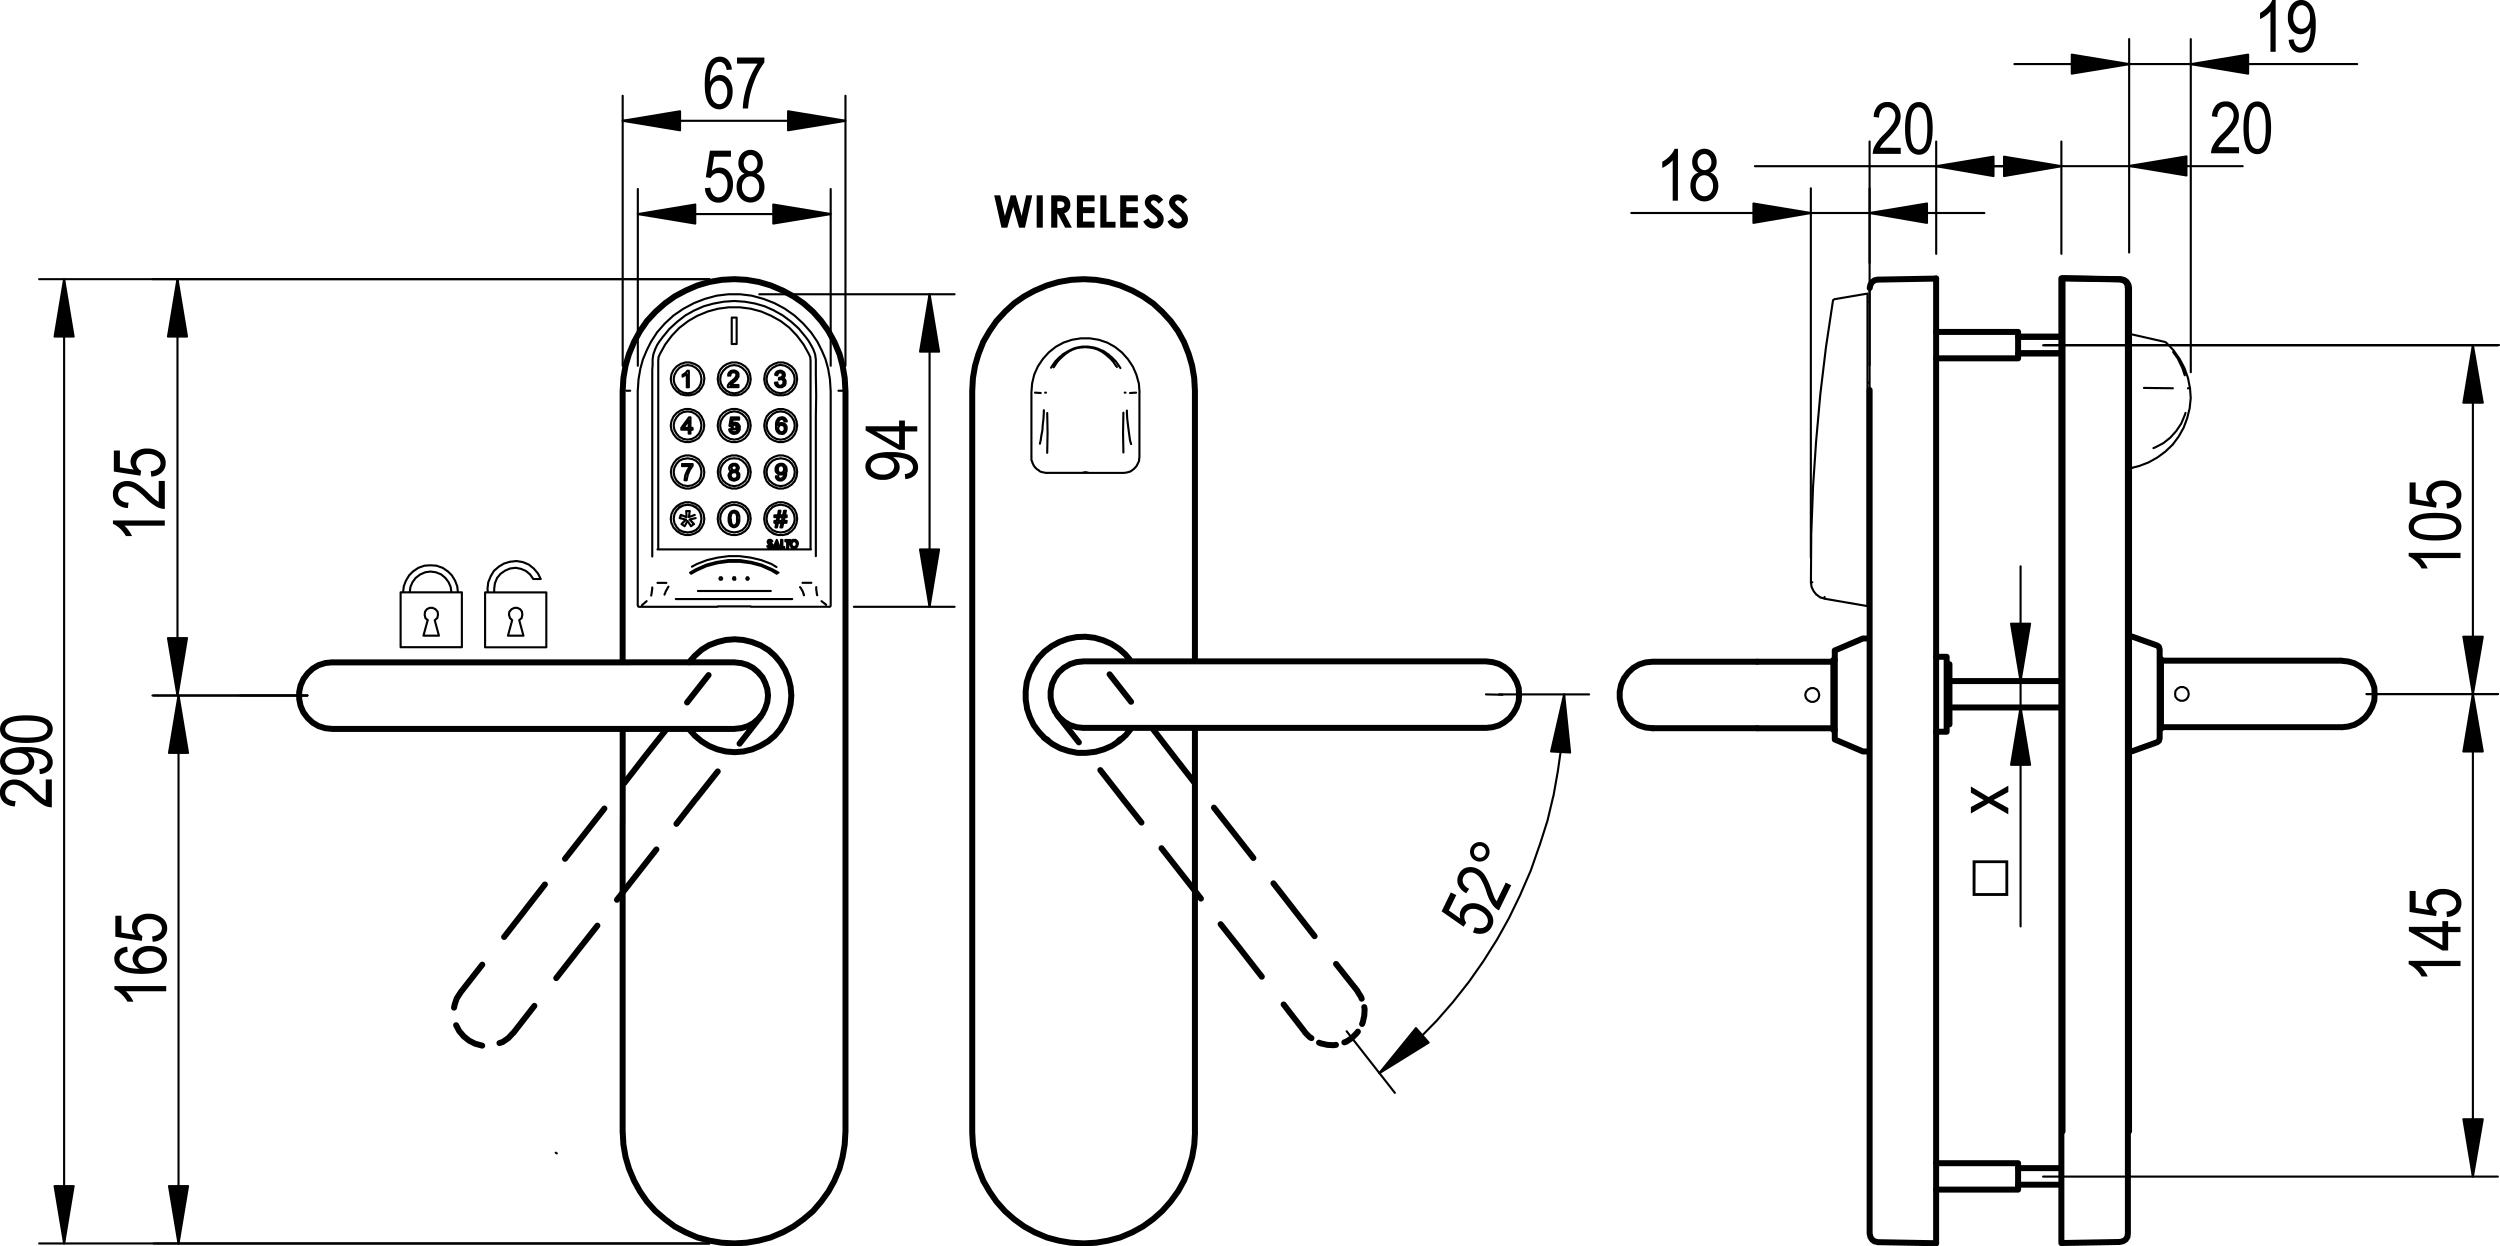 <svg xmlns="http://www.w3.org/2000/svg" xmlns:xlink="http://www.w3.org/1999/xlink" viewBox="0 0 1382.44 689.27"><defs><clipPath id="clip-path" transform="translate(-5.55 -5.56)"><rect id="SVGID" width="1388" height="694.82" fill="none"/></clipPath></defs><title>XS4 EU - Keypad</title><g id="Layer_2" data-name="Layer 2"><g id="XS4_EU_-_Keypad" data-name="XS4 EU - Keypad"><path d="M1019.35,371.47h-42m-57.8,36.78h57.8" transform="translate(-5.55 -5.56)" fill="none" stroke="#000" stroke-linecap="round" stroke-linejoin="round" stroke-width="3.31"/><path d="M1011.17,388.21l.39,1.75m-1.37-3.11,1,1.36m-2.53-2.14,1.55.78m-3.3-.78h1.75m-3.31.78,1.56-.78m-2.72,2.14,1.17-1.36m-1.56,3.11.39-1.75m0,3.31-.39-1.56m1.56,2.92-1.17-1.36m2.72,2.14-1.56-.78m3.31.78h-1.75m3.3-.78-1.55.78m2.53-2.14-1,1.36m1.37-2.92-.39,1.56" transform="translate(-5.55 -5.56)" fill="none" stroke="#000" stroke-linecap="round" stroke-linejoin="round" stroke-width="1.17"/><g clip-path="url(#clip-path)"><path d="M1199.37,415.26l.39-1.36M1198.4,416l1-.78m.39-50.6V413.9m-15-56.24-.78-.2m0,0h-1.75m16.16,5.06-13.63-4.86M1184,421.1l.78-.19m-2.53.19H1184m.78-.19L1198.4,416m1-52.74-1-.78m1.36,2.14-.39-1.36m-19.85-202.79-1.75-.39m3.31,1.36-1.56-1M1182,163l-1-1.56m1.16,3.31L1182,163m0,526.43.19-1.75m-1.16,3.3,1-1.56m-2.53,2.53,1.56-1m-3.31,1.36,1.75-.39m-34.06,1,32.31-.58m0-532.27-32.31-.59m36.78,5.26v56.44m0,410.05v56.44m-36.78-528.18V631.28m0,61.69V631.28m36.78-410.05V631.28m17.52-222.64h.78m0-38.73h-.78m.78,0v38.73m-79-207.65h23.93m0-9.15h-23.93m0,468.83h23.93m0-9.15h-23.93m-101.39-281h-.78m0,38.72h.78m-.78,0V370.5m-103.73,1.36,3.89-.39M911.92,373l3.7-1.17m-7,3.11,3.3-1.95m-6,4.48,2.73-2.53m-5.06,5.65,2.33-3.11M902,384.12l1.55-3.5M901.22,388l.78-3.89m-.78,7.59V388m.78,7.59-.78-3.89m2.33,7.39L902,395.6m3.89,6.62-2.33-3.11m5.06,5.65-2.73-2.53m6,4.48-3.3-1.95m7,3.11-3.7-1.17m7.59,1.56-3.89-.39m61.69.39h42m-42-36.78h-57.8" transform="translate(-5.55 -5.56)" fill="none" stroke="#000" stroke-linecap="round" stroke-linejoin="round" stroke-width="3.31"/></g><path d="M1215.52,387.62l.39,1.75m-1.37-3.11,1,1.36m-2.53-2.14,1.55.78m-3.3-.78H1213m-3.31.78,1.56-.78m-2.72,2.14,1.17-1.36m-1.36,3.11.2-1.75m0,3.31-.2-1.56m1.36,2.92-1.17-1.37m2.72,2.14-1.56-.78m3.31.78h-1.75m3.3-.78-1.55.78m2.53-2.14-1,1.37m1.37-2.92-.39,1.56" transform="translate(-5.55 -5.56)" fill="none" stroke="#000" stroke-linecap="round" stroke-linejoin="round" stroke-width="1.17"/><g clip-path="url(#clip-path)"><path d="M1076.18,631.28V693m0-61.69V221.23m0-61.69v61.69m166.2,149.66h-41.84m0,36.78h99.84m0-36.78h-58m76.09,14.79.2,3.7m-1.37-7,1.17,3.3m-2.92-6.62,1.75,3.31m-3.89-6,2.14,2.72m-5.06-5.05,2.92,2.33m-6-4.08,3.11,1.75m-6.62-2.73,3.5,1m-7-1.36,3.5.39m0,36-3.5.39m7-1.36-3.5,1m6.62-2.72-3.11,1.75m6-4.09-2.92,2.34m5.06-5.06-2.14,2.72m3.89-5.84-1.75,3.11m2.92-6.62-1.17,3.5m1.37-7-.2,3.5" transform="translate(-5.55 -5.56)" fill="none" stroke="#000" stroke-linecap="round" stroke-linejoin="round" stroke-width="3.31"/></g><line x1="1033.84" y1="159.24" x2="1033.84" y2="215.68" fill="none" stroke="#000" stroke-linecap="round" stroke-linejoin="round" stroke-width="1.17"/><g clip-path="url(#clip-path)"><path d="M306.87,494.66l-10.9,14m43.79-56L318,480.45m43.6-55.85-10.71,13.82m-37.75,108L325,531.25m-35.62,45.54,11.67-15m113.46-145,11.87-15.18m-35.81,45.54,11.87-15m-28.8-22.77L361.56,424.6m35.81-45.73L385.49,394M258.21,557.52l2.14-3.31M257,561l1.17-3.5m-1.56,5.26L257,561m2.53,14.79-1.75-3.31m4.29,6.23-2.53-2.92m5.45,5.25-2.92-2.33m6.42,4.09-3.5-1.76m7.2,2.73-3.7-1m15-1-1.75.59m4.87-2.72-3.12,2.14m5.84-5.06-2.72,2.92m93-118.52,10.9-14m-43.79,56,21.8-27.83M325,531.25l10.89-13.82M272.23,539l-11.87,15.18M296,508.68l-11.68,15M614,431.42l11.87,15.18m-35.61-45.54,11.87,15M715.37,561l11.87,15.37m-35.61-45.73,11.67,15M665.74,438l-10.9-14m43.79,56-21.8-27.83m43.79,55.85-10.9-14M755.65,577l-2.53,2.53m3.3-3.5-.78,1m3.51-6.23-.39,1m1.16-4.48-.77,3.51m1-7.2-.2,3.69m0-4.86.2,1.17m-2-6.81.39,1m-2.34-4.09,1.95,3.11m-28.41,22.19-2.53-2.53m3.51,3.11-1-.58m6.23,3.5-1-.39m4.48,1.17-3.5-.78m7,1-3.5-.19m4.86,0-1.36.19m7-1.95-1,.38m4.09-2.33-3.11,2m-118.92-188-11.87-15.18M654.84,424l-11.68-15.18m89.33,114.43-11.87-15.18m35.61,45.54-11.87-15m-63.83-22,11.09,14m-43.79-56,21.79,27.83M625.84,446.6l10.9,13.81M1082,368.75h-5.84m0,41.45H1082m0-41.45V410.2m1.55-37.36H1082m0,33.28h1.55m0-33.28v33.28m61.89-9.35h-61.89m61.89-14.6h-61.89m-7.39-178.46h45.35m0-14.6h-45.35m45.35,14.6v-14.6m-45.35,474.27h45.35m0-14.6h-45.35m45.35,14.6V648.8M1035.7,421.1h3.69m-3.69-62.47-15.57,6.62m19.27-6.62h-3.69m-15.57,55.85,15.57,6.62m-15.57-55.86v49.24m22,277.52,1.75.39m-3.11-1.36,1.36,1m-2.33-2.53,1,1.56m-1.36-3.31.39,1.75m0-526.43-.39,1.75m1.36-3.31-1,1.56m2.33-2.53-1.36,1m3.11-1.37-1.75.39m1.75,531.88,32.3.59m0-533.43-32.3.58m-4.48,421.34V687.72m0-106.25V221.23" transform="translate(-5.55 -5.56)" fill="none" stroke="#000" stroke-linecap="round" stroke-linejoin="round" stroke-width="3.31"/></g><path d="M1182.44,390.55h0m-869,252.8-.58-.38" transform="translate(-5.55 -5.56)" fill="none" stroke="#000" stroke-linecap="round" stroke-linejoin="round" stroke-width="1.17"/><g clip-path="url(#clip-path)"><path d="M349.88,408.64v52m39.89-92.44-3.31,3.7m7-7-3.7,3.31m7.78-5.84-4.08,2.53m8.76-4.28-4.68,1.75m9.35-2.92-4.67,1.16m9.54-1.55-4.87.39m9.73,0-4.87-.39m9.73,1.55-4.86-1.16m9.34,2.92-4.48-1.75m8.76,4.28L426,362.33m8,5.84-3.7-3.31m6.81,7-3.11-3.7m5.64,7.78-2.53-4.08m4.47,8.75-1.95-4.67m3.11,9.35-1.17-4.68m1.56,9.54-.39-4.86m0,9.73.39-4.87m-1.56,9.73,1.17-4.87m-3.11,9.34,1.95-4.47m-4.47,8.75,2.53-4.28m-5.64,8,3.11-3.7m-6.81,6.81,3.7-3.11M426,418l4.28-2.53m-8.76,4.48L426,418m-9.34,3.11,4.86-1.17m-9.73,1.56,4.87-.39m-9.73,0,4.87.39m-9.54-1.56,4.67,1.17M397.55,418l4.68,1.95m-8.76-4.48,4.08,2.53m-7.78-5.65,3.7,3.11m-7-6.81,3.31,3.7m83.3,219.33V221.62m-122.81-7-.38,7m1.56-13.82-1.17,6.81m3.12-13.43-1.95,6.62m4.67-13-2.72,6.42m6-12.45-3.31,6m7.2-11.67-3.89,5.65M368,178l-4.68,5.06m9.93-9.73L368,178m10.7-8.57-5.45,3.9m11.67-7.2-6.22,3.3m12.45-6-6.23,2.72m12.85-4.67-6.62,1.95m13.43-3.12-6.81,1.17m13.82-1.56-7,.38m13.82,0-6.81-.38m13.62,1.56-6.81-1.17m13.43,3.12-6.62-1.95m13,4.67-6.42-2.72m12.46,6-6-3.3m11.68,7.2-5.64-3.9m10.9,8.57-5.26-4.67m9.73,9.73L455.16,178m8.56,10.7-4.08-5.65M467,194.76l-3.3-6m6,12.45L467,194.76m4.48,13-1.75-6.62m2.92,13.43-1.17-6.81m1.56,13.82-.39-7m-122.8,7V371.86m0,88.74V631.67m122.8,6.81.39-6.81m-1.56,13.63,1.17-6.81m-2.92,13.43,1.75-6.62m-4.48,13,2.73-6.42m-6,12.45,3.3-6M459.64,670l4.08-5.65m-8.56,10.9,4.48-5.26m-9.73,9.73,5.26-4.47m-10.9,8.56,5.64-4.09m-11.68,7.4,6-3.31m-12.46,6,6.42-2.72m-13,4.48,6.62-1.75m-13.43,2.92,6.81-1.16m-13.62,1.55,6.81-.39m-13.82,0,7,.39m-13.82-1.55,6.81,1.16m-13.43-2.92,6.62,1.75m-12.85-4.48,6.23,2.72m-12.45-6,6.22,3.31m-11.67-7.4,5.45,4.09M368,675.26l5.25,4.47M363.3,670l4.68,5.26m-8.56-10.9L363.3,670m-7.2-11.67,3.31,6m-6-12.45,2.72,6.42m-4.67-13,1.95,6.62m-3.12-13.43,1.17,6.81m-1.56-13.63.38,6.81M354,371.86H247.12m-57.8,36.78h57.8m106.84,0h57.8m3.69-36.39-3.69-.39m7,1.36-3.31-1m6.62,2.72-3.3-1.75m6,4.09L422.08,375m5.06,5.06-2.33-2.72m3.89,5.84L427.14,380m2.72,6.62-1.17-3.5m1.56,7-.39-3.5m0,7.2.39-3.7m-1.56,7.2,1.17-3.5m-2.72,6.62,1.55-3.11m-3.89,5.84,2.33-2.73m-5.06,5.06,2.73-2.33m-6,4.08,3.3-1.75m-6.62,2.72,3.31-1m-7,1.36,3.69-.39m-3.69-36.39H354m-168.54.39,3.89-.39m-7.59,1.56,3.7-1.17m-7,3.11,3.3-1.95m-6,4.47,2.72-2.53M173.36,381l2.33-3.11m-3.89,6.62,1.56-3.5M171,388.21l.78-3.71M171,392.1v-3.89m.78,7.78L171,392.1m2.33,7.4L171.81,396m3.89,6.62-2.33-3.11m5.06,5.64-2.72-2.53m6,4.47-3.3-1.95m7,3.11-3.7-1.17m7.59,1.56-3.89-.39m61.69.39H354M247.12,371.86h-57.8m415.51,36.2h57.8m106.65,0h58m-58-36.78H662.62m182.74,14.79.2,3.5m-1.36-7,1.17,3.51m-2.92-6.62,1.75,3.11m-3.89-5.84,2.14,2.72m-5.06-5.06,2.92,2.33m-6-4.08,3.11,1.75m-6.62-2.72,3.51,1m-7-1.37,3.5.39m0,36-3.5.39m7-1.36-3.51,1m6.62-2.72-3.11,1.75m6-4.08-2.92,2.33m5.06-5.06-2.14,2.72m3.89-5.84-1.75,3.12m2.92-6.62-1.17,3.5m1.36-7.2-.2,3.69m-244.43,14.4,3.89.39m-7.6-1.56,3.71,1.17m-7-3.11,3.3,1.95M591,402l2.92,2.53m-5.06-5.65L591,402m-3.7-6.62,1.56,3.5m-2.33-7.39.78,3.89m-.78-7.59v3.7m.78-7.59-.78,3.89m2.33-7.39-1.56,3.5m3.7-6.62-2.14,3.11m5.06-5.65L591,377.31m6.22-4.48-3.3,1.95m7-3.11-3.71,1.17m7.6-1.56-3.89.39m61.69-.39h-57.8m222.44,0h-58M662.62,408.06H769.27m-184.69,6.42,1.36,1.36m-3.11-2.33,1.75,1m40.28,0,1.76-1m-3.12,2.33,1.36-1.36m2.92-47.1,3.31,3.89m-6.81-7,3.5,3.11M620,361.55l4.29,2.72m-8.76-4.67,4.47,1.95m-9.14-3.31,4.67,1.37m-9.73-1.95,5.06.58m-9.93-.39,4.86-.19m-9.73,1.17,4.87-1m-9.54,2.72,4.67-1.75m-9,4.08,4.29-2.33m-8.17,5.26,3.89-2.92m-7.39,6.62,3.51-3.69M577,373.62l2.72-4.09m-4.86,8.37,2.14-4.27m-3.69,9.14,1.56-4.87m-2.14,9.73.59-4.87m-.59,9.73v-4.86m.78,9.73-.78-4.87M575,402l-1.56-4.67m3.7,9.15L575,402m5.06,8.37-2.92-3.89m6.42,7.59-3.51-3.7M587.5,417l-3.89-2.92m8.17,5.25L587.5,417m9,3.9-4.67-1.56m9.54,2.53-4.87-1m9.73,1h-4.86m9.93-.59-5.06.59m9.73-1.95-4.67,1.36m9.14-3.3-4.47,1.95m8.56-4.67L620.39,418m7.78-6-3.7,3.31m6.81-7.2L628.17,412m-85-190.33V631.67m122.8,6.81.39-6.81m-1.56,13.63,1.17-6.81m-3.11,13.43,1.95-6.62m-4.48,13,2.53-6.42M657,664.36l3.31-6M652.89,670l4.08-5.65m-8.75,10.9,4.67-5.26m-9.73,9.73,5.06-4.47m-10.71,8.56,5.65-4.09m-11.68,7.4,6-3.31m-12.45,6,6.42-2.72m-13,4.48,6.62-1.75m-13.43,2.92,6.81-1.16m-13.62,1.55,6.81-.39m-13.81,0,7,.39M591,691.61l6.81,1.16m-13.43-2.92,6.62,1.75m-13-4.48,6.42,2.72m-12.45-6,6,3.31m-11.68-7.4,5.65,4.09m-10.7-8.56,5.06,4.47M556.56,670l4.67,5.26m-8.56-10.9,3.89,5.65m-7.39-11.67,3.5,6m-6-12.45,2.53,6.42m-4.48-13,1.95,6.62m-3.11-13.43,1.17,6.81m-1.56-13.63.39,6.81m0-423.87-.39,7m1.56-13.82-1.17,6.81m3.11-13.43-1.95,6.62m4.48-13-2.53,6.42m6-12.45-3.5,6m7.39-11.67-3.89,5.65m8.56-10.7-4.67,5.06m9.73-9.73L561.23,178m10.7-8.57-5.65,3.9m11.68-7.2-6,3.3m12.45-6L578,166.16m13-4.67-6.62,1.95m13.43-3.12L591,161.49m13.82-1.56-7,.38m13.81,0-6.81-.38m13.62,1.56-6.81-1.17m13.43,3.12-6.62-1.95m13,4.67-6.42-2.72m12.45,6-6-3.3m11.68,7.2-5.65-3.9M648.22,178l-5.06-4.67m9.73,9.73L648.22,178m8.75,10.7-4.08-5.65m7.39,11.67-3.31-6m5.84,12.45-2.53-6.42m4.48,13-1.95-6.62m3.11,13.43-1.17-6.81m1.56,13.82-.39-7m.39,417.06V408.06m0-36.78V221.62" transform="translate(-5.55 -5.56)" fill="none" stroke="#000" stroke-linecap="round" stroke-linejoin="round" stroke-width="3.31"/></g><path d="M1038.81,172.58h-.59m-18.3-1.56-.58.39m18.88-3.5-18.3,3.11m18.3,165.23h.59m-.59-1h.59m-.59-114h.59m-24.32,114.43v1m-7.2-9.15h-.39m.78,0h0m7.59-130,3.89-25.89m-7,51.77,3.11-25.88m-5.45,52,2.34-26.08m-4.09,52,1.75-25.88m-2.72,52,1-26.08m-1.16,52.16.19-26.08m.2,28.61-.39-2.53m1.55,4.87-1.16-2.33m2.72,4.28-1.56-1.95m3.71,3.5L1010,334.3m4.48,2.33-2.33-.78m26.07,4.09v.78m0-.78V221.23m0,119.49-23.74-4.09m23.74-115.4V167.91m.78,49.24h0m-566.52,4.48h.59m-122.61,0h-.58m2,0H354m117.35,0h-2.14m-5.64-11.87L462,204.1m2.53,11.48-1-5.84m1.36,11.87-.39-6M460,199.43l-2.33-4.67M462,204.1,460,199.43m-91.08-10.12-3.51,5.45m7.79-10.32-4.28,4.86m9.14-9.34-4.86,4.48m10.32-8.18-5.45,3.7m11.29-6.81-5.84,3.11m11.87-5.45-6,2.33m12.46-4.08-6.42,1.75m12.85-2.53-6.42.78m13-.78h-6.62m13,.78-6.42-.78m12.84,2.53-6.42-1.75m12.45,4.08-6-2.33m11.87,5.45-5.84-3.11M444.85,180l-5.25-3.7m10.12,8.18L444.85,180m9.15,9.34-4.29-4.86m8,10.32L454,189.31m-90.89,10.12-1.95,4.67m4.27-9.34-2.33,4.67m-4.48,16.15-.39,6m1.37-11.87-1,5.84m2.53-11.48-1.56,5.65m-1.37,11.87V340.14m46.32-15.37.39.78m-1.17-.78h.78m-1.17.78.38-.78m0,1.37-.38-.59m1.17.59h-.78m1.17-.59-.39.59m7.39-1.37.19.78m-1-.78H412m-1.17.78.39-.78m0,1.37-.39-.59m1.17.59h-.78m1-.59-.19.59m7.2-1.37.39.78m-1-.78h.59m-1,.78.39-.78m0,1.37-.39-.59m1,.59h-.59m1-.59-.39.59m16.35,10.7H387.44m61.89-9h4.87m-79.4,2.72.39-.58m-.78,1.36.39-.78M374,332l.39-.59m-.78,1.36L374,332m-.59,1.37.2-.59m-.39,1,.19-.39m-.39.78.2-.39m-.2.58h0m77.07,0v.39m-.2-1v.39m-.2-.78.2.39m-.4-1,.2.59m-.58-1.37.38.78m-.77-1.36.39.59m-.78-1.36.39.78m-.78-1.16.39.38M432,317.37l2.92,1.75m-8.56-3.89,5.64,2.14m-11.48-3.5,5.84,1.37m-11.87-2.14,6,.78m-12.06-.78h6m-11.88.78,5.84-.78m-11.67,2.14,5.83-1.37m-11.48,3.5,5.65-2.14m-8.57,3.69,2.92-1.56m-31.91,23.74h43.2m41.26-4.28H379.26M363.11,338l-2.53,2.14m101.78-.19L459.84,338m5.06,2.14V221.62M358.25,340.53v-.39m.19.78-.19-.39m.58.59-.39-.2m.78.2h-.39m105.48,0h-.39m.78-.2-.4.2m.59-.59-.19.39m.19-.78v.39m-95.75-12.65H374m-8.36,7h0m.19-1-.19,1m.39-2.34-.2,1.37m.39-2.92-.19,1.56m.19-2.14V331m90.69.78v-1.55m.2,2.33-.2-.78m.2,1.37v-.59m.19,1.37-.19-.78m.19,1.36v-.59m.19.78h0M366.23,210.14V313.28m.2-106.06-.2,2.92m.2-5.84v2.92m.38-5.64-.19,1.36-.19,1.37m1.36-5.45-1,2.72m2.14-5.26-1.17,2.53m2.72-4.87-1.56,2.33m3.31-4.68L370.51,194m5.26-6.62-3.5,4.27m7.78-8.17-4.27,3.9m8.75-7.4-4.48,3.5m9.35-6.23L384.52,180m10.12-5.06-5.26,2.33m10.9-3.89-5.65,1.56m11.09-2.53-5.44,1M411.57,172l-5.84.4m11.48,0-5.64-.4m11.29,1.37-5.65-1m11.09,2.53-5.44-1.56m10.7,3.89-5.26-2.33M438.43,180l-4.87-2.72m9.54,6.23-4.67-3.5m8.76,7.2-4.09-3.7m7.78,8.17-3.69-4.47m5.45,6.81-1.75-2.34m3.12,4.68L452.63,194m2.72,4.87L454,196.32m2.33,5.26-1-2.72m1.36,5.45-.2-1.37-.19-1.36m.39,11.29V204.3m.19,20-.19-11.48m0,23,.19-11.48m-.19,88.74V235.83m-65.2,96.53h40.28m.78-12.06,3.5,1.94m-9.35-4.47,5.84,2.53m-11.67-4.09,5.83,1.56m-12.06-2.53,6.23,1m-12.46-1h6.23m-12.46,1,6.23-1m-12.26,2.53,6-1.56m-11.67,4.09,5.65-2.53m-9,4.47,3.3-1.94m.39.78-3.11,1.75m8.76-4.28-5.65,2.53M402.42,317l-5.84,1.56m11.87-2.33-6,.78m12.26-.78h-6.23m12.26.78-6-.78m11.87,2.33L420.72,317m11.48,4.09-5.65-2.53m8.56,4.28-2.92-1.75m-11.48,20h43.2m-61.5-.2h0m0,0h18.3m-51.57-31.53H454M369.54,205.08V309.39m.19-106.45-.19,2.14m1-3.89-.78,1.75m3.69-7-2.92,5.26m6.62-10.12-3.7,4.87m7.79-9.15-4.09,4.28m9-8-4.86,3.7m9.92-6.62-5.06,2.92m10.71-5.25-5.65,2.33m11.48-3.9-5.83,1.56m11.67-2.33-5.84.77m11.88-.77h-6m12.06.77-6-.77m11.87,2.33-5.84-1.56m11.29,3.9-5.44-2.33m10.7,5.25-5.26-2.92m10.12,6.62-4.86-3.7m8.94,8-4.08-4.28m7.78,9.15-3.7-4.87m6.62,10.12-2.92-5.26m3.7,7-.78-1.75m1,3.89-.2-2.14m.2,106.45V205.08M446,289.73l.39,2.72M445,287.4l1,2.33m-2.72-4.28L445,287.4m-3.89-3.31,2.14,1.36m-4.66-2.14,2.53.78m-5.25-.78h2.72m-5.06.78,2.34-.78m-4.68,2.14,2.33-1.36m-4.08,3.31,1.75-1.95m-2.72,4.28,1-2.33m-1.37,5.06.39-2.72m0,5.26-.39-2.53m1.37,4.87-1-2.33m2.72,4.28-1.75-1.95m4.08,3.5-2.33-1.56m4.68,2.14-2.34-.58m5.06.58H435.9m5.25-.58-2.53.58m4.66-2.14-2.14,1.56m3.89-3.5-1.75,1.95M446,295l-1,2.33m1.36-4.87L446,295m-52.93-5.06.39,2.53m-1.36-4.67,1,2.14m-2.72-3.69,1.75,1.56m-3.89-2.72,2.14,1.17m-4.48-1.56,2.33.39m-4.86,0,2.53-.39m-4.67,1.56,2.14-1.17m-3.71,2.72,1.56-1.56m-2.72,3.69,1.16-2.14m-1.56,4.67.4-2.53m0,4.87-.4-2.33m1.56,4.48-1.16-2.14m2.72,3.89-1.56-1.75m3.71,2.72-2.14-1m4.67,1.36-2.53-.39m4.86,0-2.33.39m4.48-1.36-2.14,1m3.89-2.72-1.75,1.75m2.72-3.89-1,2.14m1.36-4.48-.39,2.33m19.46-54.1.39,1m-1.37-1.36,1,.39m-2,0,1-.39m-1.36,1.36.38-1m0,2-.38-1m1.36,1.36-1-.38m2,0-1,.38m1.37-1.36-.39,1m-1.17-2h0m-.78.59.78-.59m-.78,1.37v-.78m.78,1.36-.78-.59m20.24,62.86h0m0,.2h0m0,.19h0m0,.2h0m.2,0h0m0,.2h0m.19,0h0m.19.19h0m.2,0h0m0,.2h0m.19,0h0m0,0h0m.2.19h0m.2,0h0m0,.2h0m.19,0h0m.2.19h0m0,.2h0m0,.19h0m.19,0h0m0,.2h0m0,.19h0m0,.19h0m-2.72-2.53h0m0-.2h0m.19-.19h0m0-.2h0m.2,0h0m0-.19h0m.2,0h0m0-.19h0m.19,0h0m.2,0h0m.19,0h0m.19,0h0m.2,0h0m.19,0h0m.2.19h0m.2,0h0m0,.19h0m.19,0h0m0,.2h0m.2,0h0m0,.19h0m-2.14,2.53h0m.2,0h0m0,.19h0m0,.2h0m.19,0h0m.2.2h0m.19,0h0m.19,0h0m.2,0h0m.19,0h0m0-.2h0m.2,0h0m0-.2h0m0-.19h0m0-.19h0m-1.56,0h0m0,0-.59.38m.78,0-.2-.38m.39.58h0m.2.2h0m.19,0h0m.19,0h0m.2,0h0m.19,0h0m0-.2h0m.2-.2h0m0-.58v.39m-.2-.58h0m-.19,0h0m-.2-.2h0m-.19,0h0m-.19-.19h0m-.2,0h0m0-.2h0m-.19,0h0m-.2-.19h0m-.39-.59.39.59m-.39-1v.39m.19-1-.19.59m.78-1-.59.38m.59-.38h0m.2,0h0m.19,0h0m.19,0h0m.2,0h0m.19,0h0m.78.77-.39-.39-.39-.38m-1.36,3.11-.59.38m1.95-2.53h0m-.19-.2h0m-.2,0h0m-.19,0h0m-.19,0h0m-.2.59v-.39m.2.59h0m.19,0h0m.39.19-.39-.19m.58.39h0m.2.19h0m.2,0h0m.19.2h0m.2.39-.2-.39m.39.58h0m0,.78v-.58m-.39,1.17.39-.59m-.58.78h0m-.2,0h0m-.59.2h.39m-.58,0h0m-.19,0h0m-.2,0h0m-.19-.2h0m-.2-.19h0m-.2-.2h0m-.19-.19h0m-.2-.2h0m0-.2h0m1.95-2.33.78-.39m12.45,0-.39-.19m.59.19h0m.39.2-.39-.2m.58.39h0m.19.59-.19-.59m.39,1.17-.2-.59m0,1.17.2-.58m-.39,1.16.19-.58m-.38.78h0m-.39.2.39-.2m-1,.2H445m-1,0h.38m-.58-.2h0m-.19-.2h0m-.39-.58.39.58m-.39-1.75v1.17m.39-1.75-.39.59m.59-.78h0m.58-.2h-.38m.58-.19h0m-2.14,1.95h0m0-.19h0m0-.2h0m0-.19h0m.19,0h0m0-.2h0m0-.19h0m0-.2h0m.19-.2h0m0-.19h0m.2-.2h0m.19-.19h0m.2-.2h0m.2-.19h0m.19,0h0m.2-.19h0m.19,0h0m.19,0h0m.2,0h0m.19,0h0m.2,0h0m.2,0h0m.19,0h0m0,.19h0m.2,0h0m.19,0h0m0,.19h0m.19,0h0m0,.2h0m.2,0h0m0,.19h0m.19,0h0m0,.2h0m.2,0h0m0,.19h0m0,.2h0m.2.2h0m0,.19h0m0,.2h0m0,.19h0m-1.17-1.95-1-.19m1.56.77-.58-.58m1,1.17-.39-.59m.59,1.56-.2-1m0,1.75.2-.78m-.59,1.56.39-.78m-1,1.36.58-.58m-1.56.78,1-.2m-1.75,0,.78.2M443.1,308l.78.58m-1.17-1.36.39.78m-.58-1.56.19.78m0-1.75-.19,1m.58-1.56-.39.59m1.17-1.17-.78.58m1.56-.77-.78.19m1.36.58-.59-.19m1.17.58-.58-.39m.77,1-.19-.59m.39,1.17-.2-.59m0,1.17.2-.58m-.39,1.16.19-.58m-.77,1,.58-.4m-1.75.4h1.17m-1.56-.4.39.4m-.78-1,.39.58m-.39-1.75v1.17m.39-1.75-.39.59m.78-1-.39.39m1-.58-.58.19m-1.56-.77h-2.73m1,.77v3.9m0,0h.58m0,0v-3.9m0,0h1.17m0,0v-.77m0,0h-2.73m0,0v.77m0,0h1M439.21,308h-1m0,0h0m0-3.89h-.77m0,0v4.67m0,0h1.75m0,0V308m0,0h-1m0,0v-3.89m0,0h-.77m-.59,4.67-1.75-4.67m0,0h0m0,0-1.95,4.67m1.95-4.67-1.95,4.67m0,0h.78m0,0,1.17-3.11m0,0,1,3.11m0,0h.78m0,0-1.75-4.67m.39,3.69-.39,1.37m-.58-1.37h1m-.39,1.37-.58-1.37m0,0h1m-40.87-95.36.39,2.72m-1.56-5.06,1.17,2.33m-2.72-4.28,1.56,1.95m-3.9-3.31,2.34,1.36M387,206l2.53.78m-5.06-.78H387m-5.06.78,2.53-.78m-4.67,2.14,2.14-1.36m-3.9,3.31,1.75-1.95m-2.92,4.28,1.16-2.33m-1.56,5.06.39-2.72m0,5.25-.39-2.53m1.56,4.86-1.16-2.33m2.92,4.29-1.75-2m3.9,3.5L379.85,222m4.67,2.14-2.53-.59m5.06.59h-2.53m5.06-.59-2.53.59m4.87-2.14-2.34,1.55m3.9-3.5-1.56,2m2.72-4.29-1.17,2.33M395,215.2l-.39,2.53m50,72.2.39,2.53m-1.56-4.67,1.17,2.14M441.74,286l1.75,1.75m-3.89-2.72,2.14,1m-4.48-1.37,2.33.39m-4.68,0,2.34-.39M432.78,286l2.14-1M431,287.79l1.75-1.75m-2.92,3.89,1.17-2.14m-1.56,4.67.38-2.53m0,4.87-.38-2.33m1.56,4.48-1.17-2.14m2.92,3.89L431,296.94m3.89,2.72-2.14-1m4.48,1.36-2.34-.39m4.68,0-2.33.39m4.48-1.36-2.14,1m3.89-2.72-1.75,1.75m2.92-3.89-1.17,2.14m1.56-4.48-.39,2.33m1.36-5.06.39,2.72M445,287.4l1,2.33m-2.72-4.28L445,287.4m-3.89-3.31,2.14,1.36m-4.66-2.14,2.53.78m-5.25-.78h2.72m-5.06.78,2.34-.78m-4.68,2.14,2.33-1.36m-4.08,3.31,1.75-1.95m-2.72,4.28,1-2.33m-1.37,5.06.39-2.72m0,5.26-.39-2.53m1.37,4.87-1-2.33m2.72,4.28-1.75-1.95m4.08,3.31-2.33-1.37m4.68,2.14-2.34-.77m5.06.77H435.9m5.25-.77-2.53.77m4.66-2.14-2.14,1.37m3.89-3.31-1.75,1.95M446,295l-1,2.33m1.36-4.87L446,295m-27-5.06.39,2.53m-1.56-4.67,1.17,2.14M416,286l1.75,1.75m-3.89-2.72,2.14,1m-4.48-1.37,2.33.39m-4.67,0,2.33-.39M407.09,286l2.14-1m-3.89,2.72,1.75-1.75m-2.92,3.89,1.17-2.14m-1.56,4.67.39-2.53m0,4.87-.39-2.33m1.56,4.48-1.17-2.14m2.92,3.89-1.75-1.75m3.89,2.72-2.14-1m4.48,1.36-2.33-.39m4.67,0-2.33.39m4.48-1.36-2.14,1m3.89-2.72L416,298.68m2.92-3.89-1.17,2.14m1.56-4.48-.39,2.33m1.36-5.06.4,2.72m-1.37-5.06,1,2.33m-2.72-4.28,1.75,1.95m-3.89-3.31,2.14,1.36m-4.67-2.14,2.53.78m-5.25-.78h2.72m-5.26.78,2.53-.78m-4.68,2.14,2.14-1.36m-3.9,3.31,1.75-1.95m-2.72,4.28,1-2.33m-1.36,5.06.39-2.72m0,5.26-.39-2.53m1.36,4.87-1-2.33m2.72,4.28-1.75-1.95m3.9,3.31-2.14-1.37m4.68,2.14-2.53-.77m5.26.77h-2.72m5.25-.77-2.53.77m4.67-2.14-2.14,1.37m3.89-3.31-1.75,1.95m2.72-4.28-1,2.33m1.37-4.87-.4,2.53m-27.24-5.06.39,2.53m-1.36-4.67,1,2.14M390.36,286l1.75,1.75m-3.89-2.72,2.14,1m-4.48-1.37,2.33.39m-4.86,0,2.53-.39M381.21,286l2.14-1m-3.71,2.72,1.56-1.75m-2.72,3.89,1.16-2.14m-1.56,4.67.4-2.53m0,4.87-.4-2.33m1.56,4.48-1.16-2.14m2.72,3.89-1.56-1.75m3.71,2.72-2.14-1m4.67,1.36-2.53-.39m4.86,0-2.33.39m4.48-1.36-2.14,1m3.89-2.72-1.75,1.75m2.72-3.89-1,2.14m1.36-4.48-.39,2.33m1.56-5.06.39,2.72m-1.56-5.06,1.17,2.33m-2.72-4.28,1.56,1.95m-3.9-3.31,2.34,1.36M387,283.31l2.53.78m-5.06-.78H387m-5.06.78,2.53-.78m-4.67,2.14,2.14-1.36m-3.9,3.31,1.75-1.95m-2.92,4.28,1.16-2.33m-1.56,5.06.39-2.72m0,5.26-.39-2.53m1.56,4.87L376.93,295m2.92,4.28-1.75-1.95m3.9,3.31-2.14-1.37m4.67,2.14-2.53-.77m5.06.77h-2.53m5.06-.77-2.53.77m4.87-2.14-2.34,1.37m3.9-3.31-1.56,1.95m2.72-4.28-1.17,2.33m1.56-4.87-.39,2.53m50-30.75.39,2.34m-1.56-4.48,1.17,2.14m-2.92-3.89,1.75,1.75m-3.89-2.72,2.14,1M437.26,259l2.33.39m-4.68,0,2.34-.39m-4.48,1.36,2.14-1M431,262.1l1.75-1.75m-2.92,3.89L431,262.1m-1.56,4.48.38-2.34m0,4.87-.38-2.53m1.56,4.67-1.17-2.14m2.92,3.7L431,271.25m3.89,2.72-2.14-1.17m4.48,1.56-2.34-.39m4.68,0-2.33.39m4.48-1.56L439.59,274m3.89-2.72-1.75,1.56m2.92-3.7-1.17,2.14m1.56-4.67-.39,2.53M446,264l.39,2.53M445,261.71l1,2.33m-2.72-4.47,1.75,2.14m-3.89-3.5,2.14,1.36m-4.66-2.14,2.53.78m-5.25-.78h2.72m-5.06.78,2.34-.78m-4.68,2.14,2.33-1.36m-4.08,3.5,1.75-2.14M428.5,264l1-2.33m-1.37,4.87.39-2.53m0,5.26-.39-2.72m1.37,5.06-1-2.33m2.72,4.28-1.75-1.95m4.08,3.31-2.33-1.36m4.68,2.14-2.34-.77m5.06.77H435.9m5.25-.77-2.53.77m4.66-2.14-2.14,1.36m3.89-3.31-1.75,1.95M446,269.3l-1,2.33m1.36-5.06L446,269.3m-27-5.06.39,2.34m-1.56-4.48,1.17,2.14M416,260.35l1.75,1.75m-3.89-2.92,2.14,1.17M411.57,259l2.33.2m-4.67,0,2.33-.2m-4.48,1.36,2.14-1.17m-3.89,2.92,1.75-1.75m-2.92,3.89,1.17-2.14m-1.56,4.48.39-2.34m0,4.68-.39-2.33m1.56,4.67-1.17-2.33m2.92,3.89-1.75-1.56m3.89,2.72-2.14-1.17m4.48,1.56-2.33-.39m4.67,0-2.33.39M416,272.8,413.91,274m3.89-2.72L416,272.8m2.92-3.89-1.17,2.33m1.56-4.67-.39,2.33m1.36-4.87.4,2.53m-1.37-4.87,1,2.33m-2.72-4.47,1.75,2.14m-3.89-3.5,2.14,1.36m-4.67-2.14,2.53.78m-5.25-.78h2.72m-5.26.78,2.53-.78m-4.68,2.14,2.14-1.36m-3.9,3.5,1.75-2.14M402.81,264l1-2.33m-1.36,4.87.39-2.53m0,5.26-.39-2.72m1.36,5.06-1-2.33m2.72,4.28-1.75-1.95m3.9,3.31-2.14-1.36m4.68,2.14-2.53-.77m5.26.77h-2.72m5.25-.77-2.53.77m4.67-2.14-2.14,1.36m3.89-3.31-1.75,1.95m2.72-4.28-1,2.33m1.37-5.06-.4,2.72m-27.24-5.06.39,2.34m-1.36-4.48,1,2.14m-2.72-3.89,1.75,1.75m-3.89-2.72,2.14,1M385.88,259l2.33.39m-4.86,0,2.53-.39m-4.67,1.36,2.14-1m-3.71,2.72,1.56-1.75m-2.72,3.89,1.16-2.14m-1.56,4.48.4-2.34m0,4.87-.4-2.53m1.56,4.67-1.16-2.14m2.72,3.7-1.56-1.56m3.71,2.72-2.14-1.17m4.67,1.56-2.53-.39m4.86,0-2.33.39m4.48-1.56L388.22,274m3.89-2.72-1.75,1.56m2.72-3.7-1,2.14m1.36-4.67-.39,2.53m1.56-5.06.39,2.53m-1.56-4.87,1.17,2.33m-2.72-4.47,1.56,2.14m-3.9-3.5,2.34,1.36M387,257.43l2.53.78m-5.06-.78H387m-5.06.78,2.53-.78m-4.67,2.14,2.14-1.36m-3.9,3.5,1.75-2.14M376.93,264l1.16-2.33m-1.56,4.87.39-2.53m0,5.26-.39-2.72m1.56,5.06-1.16-2.33m2.92,4.28-1.75-1.95m3.9,3.31-2.14-1.36m4.67,2.14-2.53-.77m5.06.77h-2.53m5.06-.77-2.53.77m4.87-2.14-2.34,1.36m3.9-3.31-1.56,1.95m2.72-4.28-1.17,2.33m1.56-5.06-.39,2.72m50-30.75.39,2.33m-1.56-4.48,1.17,2.14m-2.92-3.9,1.75,1.75m-3.89-2.92,2.14,1.16m-4.48-1.55,2.33.39m-4.68,0,2.34-.39m-4.48,1.55,2.14-1.16M431,236.41l1.75-1.75m-2.92,3.9,1.17-2.14m-1.56,4.48.38-2.33m0,4.67-.38-2.33m1.56,4.48-1.17-2.14m2.92,3.89L431,245.37m3.89,2.92-2.14-1.17m4.48,1.56-2.34-.39m4.68,0-2.33.39m4.48-1.56-2.14,1.17m3.89-2.92-1.75,1.75m2.92-3.89-1.17,2.14m1.56-4.48-.39,2.33m1.36-4.87.39,2.53M445,235.83l1,2.53m-2.72-4.47,1.75,1.95m-3.89-3.31,2.14,1.36m-4.66-2.14,2.53.78m-5.25-.78h2.72m-5.06.78,2.34-.78m-4.68,2.14,2.33-1.36m-4.08,3.31,1.75-1.95m-2.72,4.47,1-2.53m-1.37,5.06.39-2.53m0,5.06-.39-2.53m1.37,4.87-1-2.34m2.72,4.48-1.75-2.14m4.08,3.5-2.33-1.36M435.9,250l-2.34-.78m5.06.78H435.9m5.25-.78-2.53.78m4.66-2.14-2.14,1.36m3.89-3.5-1.75,2.14m2.72-4.48-1,2.34m1.36-4.87-.39,2.53m-27-4.86.39,2.33m-1.56-4.48,1.17,2.14m-2.92-3.9,1.75,1.75m-3.89-2.92,2.14,1.16m-4.48-1.55,2.33.39m-4.67,0,2.33-.39m-4.48,1.55,2.14-1.16m-3.89,2.92,1.75-1.75m-2.92,3.9,1.17-2.14m-1.56,4.48.39-2.33m0,4.67-.39-2.33m1.56,4.48-1.17-2.14m2.92,3.89-1.75-1.75m3.89,2.92-2.14-1.17m4.48,1.56-2.33-.39m4.67,0-2.33.39m4.48-1.56-2.14,1.17m3.89-2.92L416,247.11m2.92-3.89-1.17,2.14m1.56-4.48-.39,2.33m1.36-4.87.4,2.53m-1.37-5.06,1,2.53m-2.72-4.47,1.75,1.95m-3.89-3.31,2.14,1.36m-4.67-2.14,2.53.78m-5.25-.78h2.72m-5.26.78,2.53-.78m-4.68,2.14,2.14-1.36m-3.9,3.31,1.75-1.95m-2.72,4.47,1-2.53m-1.36,5.06.39-2.53m0,5.06-.39-2.53m1.36,4.87-1-2.34m2.72,4.48-1.75-2.14m3.9,3.5-2.14-1.36m4.68,2.14-2.53-.78m5.26.78h-2.72m5.25-.78-2.53.78m4.67-2.14-2.14,1.36m3.89-3.5-1.75,2.14m2.72-4.48-1,2.34m1.37-4.87-.4,2.53m-27.24-4.86.39,2.33m-1.36-4.48,1,2.14m-2.72-3.9,1.75,1.75m-3.89-2.92,2.14,1.16m-4.48-1.55,2.33.39m-4.86,0,2.53-.39m-4.67,1.55,2.14-1.16m-3.71,2.92,1.56-1.75m-2.72,3.9,1.16-2.14m-1.56,4.48.4-2.33m0,4.67-.4-2.33m1.56,4.48-1.16-2.14m2.72,3.89-1.56-1.75m3.71,2.92-2.14-1.17m4.67,1.56-2.53-.39m4.86,0-2.33.39m4.48-1.56-2.14,1.17m3.89-2.92-1.75,1.75m2.72-3.89-1,2.14m1.36-4.48-.39,2.33m1.56-4.87.39,2.53m-1.56-5.06,1.17,2.53m-2.72-4.47,1.56,1.95m-3.9-3.31,2.34,1.36M387,231.74l2.53.78m-5.06-.78H387m-5.06.78,2.53-.78m-4.67,2.14,2.14-1.36m-3.9,3.31,1.75-1.95m-2.92,4.47,1.16-2.53m-1.56,5.06.39-2.53m0,5.06-.39-2.53m1.56,4.87-1.16-2.34m2.92,4.48-1.75-2.14m3.9,3.5-2.14-1.36m4.67,2.14-2.53-.78M387,250h-2.53m5.06-.78L387,250m4.87-2.14-2.34,1.36m3.9-3.5-1.56,2.14m2.72-4.48-1.17,2.34m1.56-4.87-.39,2.53m50-30.55.39,2.33m-1.56-4.48,1.17,2.14m-2.92-3.9,1.75,1.75m-3.89-2.92,2.14,1.16m-4.48-1.55,2.33.39m-4.68,0,2.34-.39M432.78,209l2.14-1.16M431,210.72l1.75-1.75m-2.92,3.9,1.17-2.14m-1.56,4.48.38-2.33m0,4.67-.38-2.33m1.56,4.48-1.17-2.14m2.92,3.89L431,219.68m3.89,2.92-2.14-1.17m4.48,1.56-2.34-.39m4.68,0-2.33.39m4.48-1.56-2.14,1.17m3.89-2.92-1.75,1.75m2.92-3.89-1.17,2.14M445,215.2l-.39,2.33m1.36-5.06.39,2.72M445,210.14l1,2.33m-2.72-4.28,1.75,1.95m-3.89-3.31,2.14,1.36M438.62,206l2.53.78M435.9,206h2.72m-5.06.78,2.34-.78m-4.68,2.14,2.33-1.36m-4.08,3.31,1.75-1.95m-2.72,4.28,1-2.33m-1.37,5.06.39-2.72m0,5.25-.39-2.53m1.37,4.86-1-2.33m2.72,4.29-1.75-2m4.08,3.5L431.22,222m4.68,2.14-2.34-.59m5.06.59H435.9m5.25-.59-2.53.59m4.66-2.14-2.14,1.55m3.89-3.5-1.75,2m2.72-4.29-1,2.33m1.36-4.86-.39,2.53m-27-4.86.39,2.33m-1.56-4.48,1.17,2.14M416,209l1.75,1.75m-3.89-2.92L416,209m-4.48-1.55,2.33.39m-4.67,0,2.33-.39M407.09,209l2.14-1.16m-3.89,2.92,1.75-1.75m-2.92,3.9,1.17-2.14m-1.56,4.48.39-2.33m0,4.67-.39-2.33m1.56,4.48-1.17-2.14m2.92,3.89-1.75-1.75m3.89,2.92-2.14-1.17m4.48,1.56-2.33-.39m4.67,0-2.33.39m4.48-1.56-2.14,1.17m3.89-2.92L416,221.42m2.92-3.89-1.17,2.14m1.56-4.48-.39,2.33m1.36-5.06.4,2.72m-1.37-5.06,1,2.33m-2.72-4.28,1.75,1.95m-3.89-3.31,2.14,1.36M412.94,206l2.53.78m-5.25-.78h2.72m-5.26.78,2.53-.78m-4.68,2.14,2.14-1.36m-3.9,3.31,1.75-1.95m-2.72,4.28,1-2.33m-1.36,5.06.39-2.72m0,5.25-.39-2.53m1.36,4.86-1-2.33m2.72,4.29-1.75-2m3.9,3.5L405.54,222m4.68,2.14-2.53-.59m5.26.59h-2.72m5.25-.59-2.53.59M417.6,222l-2.14,1.55m3.89-3.5-1.75,2m2.72-4.29-1,2.33m1.37-4.86-.4,2.53m-27.24-4.86.39,2.33m-1.36-4.48,1,2.14m-2.72-3.9,1.75,1.75m-3.89-2.92,2.14,1.16m-4.48-1.55,2.33.39m-4.86,0,2.53-.39M381.21,209l2.14-1.16m-3.71,2.92,1.56-1.75m-2.72,3.9,1.16-2.14m-1.56,4.48.4-2.33m0,4.67-.4-2.33m1.56,4.48-1.16-2.14m2.72,3.89-1.56-1.75m3.71,2.92-2.14-1.17m4.67,1.56-2.53-.39m4.86,0-2.33.39m4.48-1.56-2.14,1.17m3.89-2.92-1.75,1.75m2.72-3.89-1,2.14m1.36-4.48-.39,2.33m19.85-21.8h-2.72m2.72-14.6v14.6m-2.72-14.6h2.72m-2.72,14.6v-14.6m0,0h2.72m-26.47,38.54H385.3m1.16-9.15v9.15m-.77-9.15h0m0,0h.77m-3.5,2.33h0m1.56-1,1.17-1.36M383,212.86l1.56-1M383,213.83v-1m2.34-.39L383,213.83m2.34,5.84v-7.2m53.13,79-.39,2.14m0,0h0m0,0h-1.95m0,0h0m1.75,1h0m0,0-.58,2.53m3.31-3.51H439m0,0h0m1.56-3.11h-1m0,0h0m.59-2.53h-1m0,0h0m0,0-.58,2.53m0,0h0m0,0h-2m0,0h0m.59-2.53h-1m0,0h0m0,0-.38,2.53m0,0h0m0,0h-2m1.75,1h0m0,0-.59,2.14m0,0h0m0,0h-1.17m1,1h0m0,0-.38,2.53m3.89-5.65h0m-3.89,5.65h.78m0,0,.59-2.53m0,0h1.94m0,0-.58,2.53m0,0h1m0,0,.59-2.53m0,0h1.75m0,0v-1m0,0H439m0,0,.39-2.14m0,0h1.17m0,0v-1m0,0h-1m0,0,.59-2.53m0,0h-1m0,0-.58,2.53m0,0h-2m0,0,.59-2.53m0,0h-1m0,0-.38,2.53m0,0h-2m0,0v1m0,0h1.75m0,0-.59,2.14m0,0h-1.17m0,0v1m0,0h1m0,0-.38,2.53m1.56-3.51.38-2.14m0,0h2m0,0-.39,2.14m0,0h-1.95m-25.88-27.44h0m3.3-.39-.39.19-.39.2m1-.78-.19.39m.39-.59h0m.19-.78-.19.78m0-1.56.19.78m-.58-1.56.39.78m-1.56-1.56.59.39.58.39m-1.95-.78h.78m-1.56,0h.78m-1.56.39.78-.39m-1.36.78.58-.39m-1,1.17.39-.78m-.59,1.56.19-.78m0,1.56-.19-.78m.39,1.17-.2-.39m.59.59-.39-.2m.59.39h0m.39.2-.39-.2M410,264h0m.2-.2h0m.19-.38-.19.38m.38-.58h0m.39-.19-.39.19m1-.39-.58.2m1.16,0-.58-.2m1,.39-.39-.19m.78.77-.39-.58m.39,1.75v-1.17m-.39,1.56.39-.39m-1,.58.59-.19m-1,.39.39-.2m-1.56-.19.59.19.58.2M410,264.24l.2.59.19.59m-.78,2.72v.39m.39-1.17-.19.39-.2.39m.59-1h0m.19-.19h0m.39-.2-.39.2m.78-.2h-.39m.78-.19-.39.19m.78,0-.39-.19m.78.19H412m.59.2h0m.39.19-.39-.19m.58.78-.19-.59m.39,1.37-.2-.78m0,1.56.2-.78m-.59,1.36.39-.58m-1,1,.59-.39m-1.95.39h1.36m-1.94-.39.58.39m-.78-.78.2.39m-.39-.58h0m-.2-.39.2.39m-.2-.78v.39m3.11-2.72h0m-3.3.39.39-.2.39-.19M409,267l.39-.39m-.59.78L409,267m-.58,1.17.19-.39.2-.39m-.39,1.36v-.58m.19,1-.19-.39m.39,1-.2-.59m.39,1-.19-.39m.39.78-.2-.39m.59.58-.39-.19m1.36.59-1-.39m1.95.59-1-.19m1.75,0-.78.19m1.75-.59-1,.39m1.36-.59-.38.19m.77-.58-.39.39m.59-.78-.2.39m.39-.78-.2.39m.2-1.95v1.56m-.2-1.95.2.39m-.39-.59h0m-.19-.39.19.39m-.39-.58h0m-.38-.2.38.2m-.58-.2h0m-.39-.19.39.19m-.19-1.36v-.59m-.39,1,.39-.39m-1,.78.59-.39m-1,.39H412m-1.56-.39.59.19.58.2M410,264.24l.2.59.19.59m2.92,3.5v-.39m-.2.78.2-.39m-.2.58h0m-.39.39.39-.39m-.58.59h0m-.39.19.39-.19m-.78.19h.38m-1.36,0h.78m-1.36-.39.58.39m-1-1.17.19.39.2.39m-.59-1.36v.39M414.1,264v.39m-.58-1.56.39.78.19.39m-1.16-1.56.58.39m-.58-.58h0m-.2,0h0m-.19,0h0m-1-.2h.78m-1,0h0m-.2,0h0m-.19,0h0m-.2,0h0m-.78.39.39-.19.39-.2m-1.36.78.58-.39m-1,1.17.39-.78m-.59,1.17.19-.39m-.19.78V264m5.65,4.29h0m0-.59v.39m-.2-.59h0m0-.19h0m-.39-.39.39.39m-.59-.78.2.39m-.58-.59.38.2m-1-.39.59.19m-3.89.2.39-.2.39-.19M409,267l.39-.39m-.59.78L409,267m-.39.78.2-.39m-.39,1,.19-.59m-.19.59h0m0,.19h0m5.45-50h-4.28m0,0h0m-1.36-5.84v.59m.19-1-.19.39m.38-1-.19.58m.58-1-.39.39m.39-.39h0m.2-.2h0m.2-.19h0m.19,0h0m1.17-.39-.58.19-.59.2m1.17-.39h0m.2,0h0m.58,0h-.39m.59.19h0m.19,0h0m.19,0h0m.39.2-.39-.2m.59.2h0m.2.19h0m.19,0h0m0,.2h0m.2,0h0m0,.19h0m.19,0h0m0,.2h0m.19.19h0m.2.39-.2-.39m.2.59h0m0,.19h0m0,.2h0m0,.2h0m-5.84,6h0m0-.19h0m0-.2h0m.2-.39-.2.39m.58-.59-.38.2m.38-.39h0m.2-.2h0m0-.19h0m.19,0h0m0-.2h0m.39-.19-.39.19m.78-.58-.39.39m.39-.58h0m.19,0h0m.2-.2h0m.19,0h0m0-.19h0m.39-.2-.39.2m.59-.59-.2.39m.59-.59-.39.2m.78-.59-.39.39m.58-.58h0m.39-.39-.39.39m.39-.39h0m0-.2h0m.2,0h0m0-.19h0m0-.2h0m.19-.19h0m0-.19h0m0-.2h0m0-.19h0m-4.67,5.64v1m.2-1.17h0m0-.2h0m.19-.2h0m.19-.19h0m0-.2h0m.2,0h0m.19-.19h0m0-.2h0m.2-.19h0m.2-.2h0m.19,0h0m.2-.19h0m0-.19h0m.19-.2h0m.2,0h0m.19-.19h0m.19-.2h0m.2,0h0m.2-.19h0m0-.2h0m.19,0h0m0-.2h0m.2,0h0m.19-.19h0m.2-.2h0m.19-.19h0m0-.2h0m.19,0h0m.2-.19h0m0-.2h0m.2-.19h0m0-.2h0m.19-.19h0m0-.19h0m0-.2h0m0-.19h0m0-.59v.39m-.19-.78.19.39m-.59-.78.39.39m-.78-.59.38.2m-.58-.2h0m-.19,0h0m-.59,0h.39m-.59,0h0m-.19,0h0m-.19.2h0m-.2,0h0m-.19.39.19-.39m-.58.78.39-.39m-.39,1.17v-.78m-1.36,7.2h5.84m0,0v-1.17m0,0h-4.28m-1.36-5.84v.39m.19-1-.19.58m.38-.78h0m0-.19h0m.2-.2h0m.19-.19h0m.39-.2-.39.2m.78-.59-.39.39m.58-.39h0m.2,0h0m.58-.19h-.39m.59,0h0m.58,0h-.39m.59,0h0m.38.19-.38-.19m1,.39-.59-.2m1.36.78-.78-.58m1.17,1.36-.39-.78m.39,2v-1.17m0,1.37h0m0,.19h0m-.2.2h0m0,.19h0m-.38.39.38-.39m-.58,1,.2-.59m-.39.59h0m0,.19h0m-.2,0h0m0,.2h0m-.19,0h0m0,.2h0m-.2,0h0m-.2.19h0m0,.2h0m-.19,0h0m0,.19h0m-.19,0h0m0,.2h0m-.2,0h0m-.19.19h0m-.2.19h0m-.19,0h0m0,.2h0m-.2,0h0m0,.19h0m-.2,0h0m-.19.2h0m-.19.19h0m-.2.2h0m-.19.19h0m-.2.2h0m0,.2h0m-1.36-5.45,1.17.19m27,1.17h0m.2,0h0m.59,0h-.39m.59-.2h0m.19,0h0m.19-.19h0m.2,0h0m0-.2h0m.19,0h0m.2-.58h0v.39m0-.58h0m0-.2h0m0,0h0m-2,1.56h0m0,0-.19,1m-1,2.33v-.39m.2.59h0m.19.19h0m0,.2h0m.2,0h0m0,.2h0m.19,0h0m0,.19h0m.19,0h0m.19,0h0m.2.2h0m.2,0h0m.2,0h0m.19,0h0m.2,0h0m.58-.2h-.39m.58-.19h0m0-.2h0m.2,0h0m.2-.2h0m0-.19h0m.19-.2h0m0-.19h0m0-.2h0m0-.19h0m0-.2h0m-3.5.2h0m0,0-1.17.19m4.48-2.53h0m.19,0h0m0,.19h0m.2,0h0m.19.2h0m.2,0h0m.19.19h0m0,.2h0m.19.2h0m.2.39-.2-.39m.2,1.16h0v-.77m-1.56-1.37h0m-4.09-2.53v.39m.2-.58h0m.19-.39-.19.39m.38-.59h0m.2-.19h0m.2-.2h0m.2-.19h0m.19,0h0m.58-.2h-.38m1-.19h-.4m.59,0h0m.19,0h0m.2.19h0m.19,0h0m.19,0h0m.2,0h0m.19.2h0m.2,0h0m.2.19h0m.39.2-.39-.2m.58.39h0m0,.2h0m.2.19h0m0,.2h0m.19.39-.19-.39m.19.58h0m0,.2h0m0,2.53L439,215l-.59-.39m1.56,1.56-.2-.39-.19-.39m.39,1h0m0,.2h0m0,.19h0m0,.58v-.39m0,.59h0m-.2.39.2-.39m-.2.78v-.39m-.58,1,.58-.59M438,219.68l.59-.39.58-.39m-3.11.78H438m-2.33-.2.39.2m-1-.59.59.39m-1.17-1,.58.58m-.78-1.17.2.59m-.39-1.36.19.78m0-5.65v.59m.78-1.75-.39.59-.39.58m2.53-1.75-.59.19-.58.2-.59.19m2.34-.58h-.59m1.17.19-.58-.19m1.75,1-.58-.39-.59-.39m1.56,1.95-.19-.58-.2-.59m.39,1.75v-.59m-.19,1.17.19-.58m-.58,1.17.39-.59m-1,.78.59-.19m-4.68-1.56,1,.2m1.56,1.36h-.4m1-.2-.59.2m1-.39-.38.19m.77-.58-.39.39m.59-1.17-.2.78m0-1.75.2,1m-1.17-1.37,1,.39m-1.95-.39h1m-1.36.39.38-.39m-.58.59h0m-.19.58.19-.58m-.39,1,.2-.39m1,1.75-.19,1m-1,1.75h0m0,.19h0m0,.2h0m.2.19h0m0,.2h0m.19.19h0m.2.2h0m.19.2h0m.58.19h-.39m1,.2-.59-.2m1,0-.39.2m1-.59-.58.39m1-.78-.39.39m.59-1-.19.59m.19-1.75v1.16m-.39-1.55.39.39m-.59-.59h0m-.19-.2h0m-.58-.19h.38m-.58,0h0m-.19,0h0m-.2,0h0m-.2,0h0m-.39.19.39-.19m-1.36,1.75-1.17.2m-49,53.91h-1.17m1.75-2.92-.59,2.92m1.75-5.65-1.17,2.72m2.72-5.06-1.56,2.33m1.56-3.31v1m-5.84-1h5.84m-5.84,1.17V262.1m4.47,1.17h0m0,0h-4.47m2.92,2.33,1.56-2.33m-2.72,5.06,1.17-2.73m-1.56,5.45.39-2.72m-1.75-6h5.84m47.29,6.62-1,.19m-.19-4.87V265m.38-1.56-.19.38-.19.39m.58-1h0m0-.19h0m.2-.2h0m.2-.19h0m1.16-.59-.39.2-.38.19-.39.2m1.56-.59h-.4m.59,0h0m.2,0h0m.58,0h-.39m.58,0h0m.2.2h0m.2,0h0m.19.19h0m.2,0h0m0,.2h0m.19,0h0m0,.19h0m.2,0h0m.19.2h0m.19.19h0m0,.2h0m.2.19h0m0,.19h0m.2,0h0m0,.2h0m0,.19h0m0,.2h0m.19.39-.19-.39m.19,1.75v-1.37m0,1.56h0M439,265.8l.19-.78m-.39,1.36.2-.58m-.59,1,.39-.39m-2.14.59h1.56m-1.95-.2.39.2m-.58-.59.19.39m-.38-.58h0m-.2-.39.2.39m-.2-2v1.56m.2-2-.2.39m.39-.58h0m.38-.39-.38.39m1-.58h-.4m.78-.2-.39.2m.77,0-.38-.2m.77.2h-.39m.59.19h0m.39.39-.39-.39m.59,1-.2-.58m.39,1.36-.19-.78m-3.31,4.87h0m.2.2h0m0,.19h0m.19.2h0m0,.19h0m.19.2h0m.19,0h0m.2.19h0m.2,0h0m.2,0h0m.19,0h0m.2,0h0m.19,0h0m.19,0h0m.2-.19h0m.19,0h0m.2-.2h0m.2-.19h0m.19-.2h0m0-.19h0m.2-.2h0m0-.19h0m0-.2h0m.19-.19h0m0-.19h0m0-.2h0m0-.2h0m-3.5,1h0m3.11-1.36.59-.78M438,267.94l.78-.39m-2.53.39H438m-2.53-.58.77.58m-1.37-1.17.59.59m-1-1.36.19.39.19.39m-.38-1h0m0-.59v.39m0-1.36V265m.19-1h0m0-.2h0m0-.19h0m.19-.19h0m.59-.78-.59.78m1.37-1.17-.77.39m1.56-.59-.78.2m1.75-.2h-1m1.75.2-.78-.2m1.75,1.17-.38-.39-.59-.58m1.36,1.75-.2-.39-.2-.39m.39,1.17V264m.19.59h0m0,.19h0m0,.59h0V265m0,.58h0m0,.2h0m0,.19h0m0,.2h0m0,.19h0m0,.2h0m0,.58v-.39m0,.59h0m0,.19h0m0,.2h0m0,.19h0m0,.2h0m0,.2h0m-.19,0h0m0,.19h0m0,.19h0m0,.2h0m-.2.39.2-.39m-.2.58h0m-.2.2h0m0,.19h0m-.19.2h0m-.19,0h0m0,.19h0m-.39.39.39-.39m-1.56,1,.78-.39.39-.2m-2.54.59h1.37m-2.14-.39.39.2.38.19m-1.16-.78.39.39m-.59-.59h0m-.39-.78.19.39.2.39m-.39-1.36v.58m1-.39h0m.2.2h0m0,.19h0m.19.2h0m0,.19h0m.19.2h0m.19,0h0m.2.19h0m.2,0h0m.2,0h0m.19,0h0m.58,0h-.38m1.36-1-.59.58-.39.39m1.36-1.75-.39.78m.59-1.56-.2.78m.2-1.75v1m-3.7,1.17h-1m4.48-3.7h0m0,.2h0m0,.19h0m-.19.59v-.39m-.2.58h0m-.19.2h0m-.2.19h0m-.2,0h0m-.39.2h.39m-.77.19.38-.19m-.77,0,.39.19m-.78-.19h.4m-.78-.2.39.2m-.58-.59.19.39m-.38-.58h0m-.2-.39.2.39m-.2-1.17v.78m-26.08,25.49v1.37m.2-1.75-.2.39m.2-1v.59m.19-1.17-.19.58m1-1.36-.39.39-.39.39m1.37-.78h-.59m1.17.2-.58-.2m1,.39-.39-.19m.78.58-.39-.39m.78,1.56-.19-.59-.2-.58m.39,4.67v-3.5m-.19,3.89.19-.39m-.39,1,.2-.59m-1,1.37.39-.39.39-.39m-1.95.78H412m-1.95-.78.39.39.39.39m-1-1.37.19.59m-.19-1v.39m-.2-1,.2.58m-.2-1.75v1.17m-1.17,0v-1.17m.39,2.53-.39-1.36m.78,2.14-.39-.78m1,1.36-.59-.59m1.36,1-.77-.39m1.56.59-.78-.2m1.56,0-.77.2m1.56-.59-.78.39m1.36-1-.58.59m1-1.36-.39.78m.78-2.14-.39,1.36m.39-3.89v2.53m-.39-3.7.39,1.17m-.59-2.14.2,1m-.78-1.56.58.59m-1.36-1,.78.39m-1.75-.59,1,.2m-1.75,0,.78-.2m-1.56.59.77-.39m-1.36,1,.59-.59m-1,1.56.39-1m-.59,2.14.2-1.17m-.39,2.53.19-1.37m4.48,2.53h0v-1.17m0,1.36h0m0,.2h0m0,.19h0m-.19.2h0m0,.19h0m0,.2h0m0,.19h0m-.2,0h0m0,.2h0m0,.19h0m-.19,0h0m0,.2h0m-.2,0h0m-.2.19h0m-.19.2h0m-1.17,0h1m-1.36-.39.39.39m-.58-.59h0m-.2-.19h0m0-.2h0m-.19-.19h0m0-.2h0m0-.19h0m0-.2h0m-.2-.39.2.39m-.2-.78h0V294m0-.59h0m0-.58v.39m0-.58h0m4.67-.2h0m0-.19h0m0-.2h0m0-.19h0m0-.2h0m0-.19h0m0-.2h0m0-.19h0m0-.2h0m-.2-.2h0m0-.19h0m0-.2h0m-.19-.39.19.39m-.19-.58h0m-.39-.78.39.78m-1-1.36.58.58m-1-.58h.39m-1.17-.4.38.2.39.2M411,288h.78m-1.17.2.39-.2m-.59.2h0m-.39.2.39-.2m-.78.59.39-.39m-.58.58h0m-.2.39.2-.39m-.39.59h0m-.39.77.39-.77m-.39,1.56v-.78m0,1h0m-.19.2h0m0,.19h0m0,.2h0m0,.19h0m0,.2h0m0,.19h0m0,.2h0m26.27-51.58h0m0-.19h0m0-.2h0m0-1.17v1m.19-1.75-.19.78m.59-1.56-.4.78m.4-1h0m.2-.2h0m0-.19h0m.19,0h0m0-.2h0m.39-.19-.39.19m.77-.58-.38.39m.78-.59-.4.2m.78-.2h-.39m1,0h-.38m.58,0h0m.19,0h0m.2,0h0m.2,0h0m.19,0h0m.2.2h0m.19,0h0m.2.19h0m.19,0h0m.19.2h0m.2.19h0m0,.2h0m.2.19h0m.19.2h0m0,.19h0m0,.2h0m.2.19h0m0,.2h0m-4.67,1.95h0m.19-.2h0m.19,0h0m0-.19h0m.19-.2h0m.2,0h0m.2-.19h0m.2,0h0m.39-.2-.39.2m.58-.2h0m.19,0h0m.59,0H438m1.56.59-.39-.2-.39-.19-.39-.2m1.36.59h0m0,.19h0m.2,0h0m0,.2h0m.2.19h0m.19.39-.19-.39m.39,1-.2-.59m.2.78h0m0,.2h0m0,.2h0m0,.19h0m-4.87-1.75h0m.2,1.37v.39m.19-.78-.19.39m.38-.78-.19.39m.38-.59h0m.2-.39-.2.39m.59-.58-.4.19m1.56-.19h-1.16m1.56.19-.39-.19m.59.39h0m.39.19-.39-.19m.78,1.75-.19-.78-.2-.78m.2,2.33.19-.77M439,244l.39-.59m-.59.78h0m-.78.4.39-.2.39-.2m-1.56.4H438m-1.17-.2.39.2m-.59-.4h0m-.2-.39.2.39m-.58-1,.38.58m-.58-1.36.19.78m.38-3.11-.77.58m1.37-1.17-.59.59m1.56-.59h-1m1.75.2-.78-.2m1.56.59-.78-.39m1.36,1-.59-.58m1,1.36-.39-.78m.39,2.53v-1.75m-.39,2.72.39-1M439,245.37l.58-.59.59-.59M438,245.56l1-.19m-1.75,0,.78.19m-1.37-.19h.59m-1-.2.39.2m-.58-.39h0m-.78-.78.39.4.39.39m-1-1.17.2.39m-.2-.58h0m-.2-.2h0m0-.19h0m0-.2h0m0-.19h0m-.19,0h0m0-.19h0m0-.2h0m0-1.17h0v1m0-1.17h0m0-.19h0m0-.2h0m0-.19h0m0-.59v.39m0-.58h0m0-.2h0m0-.19h0m.19-.2h0m0-.58v.39m.2-.78-.2.39m.4-.59h0m0-.19h0m.2-.2h0m.19-.19h0m0-.2h0m.39-.39-.39.39m.77-.58-.38.19m1.17-.39-.78.2m1.75-.39-1,.19m1.36,0-.39-.19m.78.19h-.39m.78.2-.39-.2m.77.59-.38-.39m1,1.17-.59-.78m.78,1.56-.2-.78m-1.36,0,.19.39.2.39m-.59-1h0m-.78-.39.39.2.39.19m-1.17-.39H438m-1.56.59.4-.2.39-.19.39-.2m-1.36,1,.19-.39m-.38.78.19-.39m-.38.78.19-.39m-.19.58h0m0,.2h0m0,.19h0m0,.2h0m0,.19h0m-.2.39.2-.39m-.2.78v-.39m3.7-1.75h1.17m-1,4.09h0m0,.19h0m-.19.19h0m0,.2h0m0,.19h0m-.2.39.2-.39M439,244h0m-.2.19h0m0,.2h0m-.19,0h0m-.59.2h.39m-.78,0H438m-1.17-.2.78.2m-1.56-1.37.38.58.4.59m-1-1.95.19.78m-49.63-1h-2.92m0,0h0m3.89,3.11h-1m1-2.14v2.14m1.17-2.14h-1.17m1.17-1v1m-1.17-1h0m0,0h1.17m-1.17-5.84v5.84m-.78-5.84h0m0,0h.78m-5.06,5.84h0m0,0,4.28-5.84m-4.28,6.81v-1m4.08,1h-4.08m4.08,2.14v-2.14m0-1h0m-2.92,0,2.92-4.09m0,0v4.09m0,0h-2.92m-1.17,0,4.28-5.84m0,0h.78m0,5.84h1.17m21.8-1.17.59-.58m-.78,1.56.19-1m.39,1.75-.58-.78m1.56,1-1-.19m1.95-.39-1,.58m1.17-1.56-.2,1m1.56-6h-4.47m0,0h0m0,0-.78,4.67m1,2.14v-.39m.2.78-.2-.39m.2.58h0m0,.2h0m.19,0h0m.19.19h0m.2.2h0m.2,0h0m.19.2h0m.2,0h0m.19,0h0m.58,0h-.38m.78-.2-.39.2m.59-.4h0m.2-.19h0m.19,0h0m0-.2h0m.2,0h0m0-.19h0m0-.2h0m.19-.58v.39m0-.58h0m0-.2h0m-3.5.39h0m0,0-1.17.19m1.56-3.3h0m.19,0h0m.39-.2-.39.2m.59-.2h0m.2,0h0m.19-.19h0m.2,0h0m.19,0h0m.19,0h0m.2,0h0m.2.19h0m.58,0h-.39m.59.2h0m.19,0h0m.19.19h0m.2.2h0m0,.19h0m.19,0h0m0,.2h0m.2.19h0m.2.2h0m.19.39-.19-.39m.19,1v-.58m0,.78h0m0,.2h0m-4.47-2.34h0m1-.39-1,.39m1.94-.58-1,.19m1.75,0-.78-.19m1.75.78-1-.59m1.56,1.36-.59-.78m.78,1.75-.19-1m.19,1.17h0m0,.2h0m0,1v-.78m-.19,1.17.19-.39m-.78,1.37.59-1m-1.36,1.56.78-.58m-1.56.78.78-.2m-1.75.39,1-.19m-1.36,0,.39.19m-.59-.19h0m-.2,0h0m-.19-.2h0m-.78-.39.39.2.39.19M409,244l.59.78m-.78-1.75.19,1m1.17-4.09.58-2.33m0,0h3.5m0,0v-1.17m0,0h-4.47m0,0-.78,4.67m0,0,1,.2m0,0,1-.78m-1,2.92v-.58m.39,1.17-.39-.59m.78,1-.39-.39m1,.59-.59-.2m1.17.2h-.58m1.17-.2-.59.2m1.36-1-.39.39-.39.39m1-1.37-.19.59m.19-1.75V243m-.19-1.75.19.58m-1-1.36.39.39.39.39m-1.17-1,.39.2m-1-.2h.58M410,242.83l-1.17.19M382,290.31h0m0,0,3.11,1.17m-3.7.58.59-1.75m2.72,2.53h0m0,0-3.31-.78m1,3.31,2.33-2.53m-.58,3.7-1.75-1.17m3.31-1.75-1.56,2.92m3.5,0-1.94-2.92m3.5,1.75-1.56,1.17m-.77-3.7h0m0,0,2.33,2.53m1-3.31-3.3.78m-.39-1.36h0m0,0,3.11-1.17m-2.72-2.14-.39,3.31m-1.56-3.31h2m-1.75,3.31h0m0,0-.2-3.31m0,0h2m-.39,3.31,3.11-1.17m-2.72,2.53,2.33,2.53m-6.81,0,2.33-2.53m-3.31-.78.59-1.75m0,0,3.11,1.17m25.11-49.82h0m2.72,0h0M410,264.24h0m2.92.2h0m-3.31,4.09h0m3.7,0h0M435.7,265h0m3.5,0h0m0,2.92h0m-29.58,24.72h0m3.5,0h0m22.77-50.21h0m3.69,0h0M278.84,331v2.14m-3.69-1.55.19,1.55m-.19-2.14v.59m25.29-5.84h4.09m-5.84-2.53,1.75,2.53m-4.08-4.48,2.33,1.95m-5.06-3.11,2.72,1.17m-5.65-1.75,2.92.59m-6-.19,3.11-.39m-5.84,1.56,2.72-1.17m-5.26,2.92,2.53-1.75m-4.48,4.08,1.95-2.33m-3.11,5.26,1.17-2.92M278.84,331l.39-2.92M303,322.63l1.56,3.11m-3.89-5.84,2.33,2.72m-5.06-4.87,2.72,2.14m-6-3.51,3.31,1.37m-6.81-1.95,3.5.58m-7-.19,3.5-.39m-6.81,1.36,3.31-1m-6.23,2.72,2.92-1.75m-5.64,4.08,2.72-2.33m-4.48,5.26,1.75-2.92m-3.11,6.23,1.36-3.3M275.15,331l.39-3.5m-1.75,36h33.86m-33.86-30.36v30.36m33.86-30.36v30.36m-33.86-30.36h33.86m-18.88,15.37-2.33,8.56m6.23-8.56,2.33,8.56m-8.56,0H295m-1-9.73-1.36,1.17m1.75-2.92-.39,1.75m.19-3.5.2,1.75m-1.17-3.11,1,1.36m-2.53-2.14,1.56.78m-3.31-.78h1.75m-3.31.78,1.56-.78m-2.72,2.14,1.17-1.36M287,345.59l.2-1.75m.39,3.5-.59-1.75m1.75,2.92-1.17-1.17m-45.54,1.17-2.33,8.56m6.23-8.56,2.33,8.56m-8.56,0h8.56m-1-9.73L246,348.51m1.75-2.92-.39,1.75m.2-3.5.19,1.75m-1.36-3.11,1.17,1.36m-2.72-2.14,1.56.78m-3.31-.78h1.75m-3.31.78,1.56-.78m-2.53,2.14,1-1.36m-1.17,3.11.19-1.75m.2,3.5-.39-1.75m1.75,2.92-1.36-1.17m14-17.12.39,2.92m-1.56-5.65,1.17,2.73m-2.92-5.06,1.75,2.33m-4.08-4.28,2.33,1.95M246.54,322l2.92,1.17m-5.84-1.56,2.92.39m-5.84,0,2.92-.39M238,323.21,240.7,322m-5.26,3.11,2.53-1.95m-4.29,4.28,1.75-2.33m-2.92,5.06,1.16-2.73m-1.56,5.65.39-2.92m25.88-.39.39,3.3m-1.56-6.42,1.17,3.11m-2.92-6,1.75,2.92m-4.09-5.26,2.33,2.33m-5.25-4.29,2.92,2m-6.23-3.11,3.31,1.16m-6.62-1.36,3.31.2m-6.62,0,3.3-.2M237,319.51l3.31-1.16m-6.23,3.11,2.92-2m-5.25,4.29,2.33-2.33M230,326.71l1.75-2.92m-2.92,6,1.17-3.11m-1.56,6.42.39-3.3m-1.75,33.66h33.87m-33.87-30.36v30.36m33.87-30.36v30.36m-33.87-30.36h33.87m566.33,56.44,9.14.2" transform="translate(-5.55 -5.56)" fill="none" stroke="#000" stroke-linecap="round" stroke-linejoin="round" stroke-width="1.17"/><path d="M1056.62,87.28v3.37h-15.48a9.61,9.61,0,0,1,1.24-4.58,25.73,25.73,0,0,1,4.74-6,34,34,0,0,0,5.28-6.21,8.35,8.35,0,0,0,1.25-4.08,5,5,0,0,0-1.28-3.56,4.34,4.34,0,0,0-6.43.11,6.32,6.32,0,0,0-1.29,4.26l-3-.37a9.64,9.64,0,0,1,2.33-6.18,7.06,7.06,0,0,1,5.31-2.07,6.4,6.4,0,0,1,5.42,2.41,8.81,8.81,0,0,1,1.84,5.49,10.32,10.32,0,0,1-1.44,5.22,38.45,38.45,0,0,1-5.47,6.67q-2.57,2.63-3.32,3.59a10.73,10.73,0,0,0-1.22,1.91Z" transform="translate(-5.55 -5.56)"/><path d="M1059,76.57q0-7.19,1.94-10.88a6.15,6.15,0,0,1,5.71-3.7,6,6,0,0,1,5.28,3q2.34,3.62,2.34,11.58,0,7.15-1.93,10.85a6.14,6.14,0,0,1-5.72,3.71,6.35,6.35,0,0,1-5.48-3.27Q1059,84.59,1059,76.57Zm2.94,0q0,7,1.34,9.32a3.92,3.92,0,0,0,3.42,2.37q2,0,3.3-2.4t1.33-9.29q0-7-1.34-9.33a4,4,0,0,0-3.46-2.36q-2,0-3.27,2.4T1062,76.56Z" transform="translate(-5.55 -5.56)"/><path d="M1107.9,102.9V92.2m-31.72,5.26,31.72,5.45m0-10.7-31.72,5.26" transform="translate(-5.55 -5.56)" fill="none" stroke="#000" stroke-linecap="round" stroke-linejoin="round" stroke-width="1.17"/><polygon points="1102.34 86.64 1070.62 91.9 1102.34 97.35 1102.34 86.64" fill-rule="evenodd"/><path d="M1113.74,102.9V92.2m31.72,5.26-31.72,5.45m0-10.7,31.72,5.26M976,97.46h163.67m-63.45,48.46V83.83M1039.39,151V83.83" transform="translate(-5.55 -5.56)" fill="none" stroke="#000" stroke-linecap="round" stroke-linejoin="round" stroke-width="1.17"/><polygon points="1108.18 86.64 1139.91 91.9 1108.18 97.35 1108.18 86.64" fill-rule="evenodd"/><path d="M1245.69,97.45H1082m63.44,48.46V83.83" transform="translate(-5.55 -5.56)" fill="none" stroke="#000" stroke-linecap="round" stroke-linejoin="round" stroke-width="1.17"/><path d="M1096.36,501v-19.7h19.7V501Zm1.59-1.59h16.53V482.84H1098Z" transform="translate(-5.55 -5.56)"/><path d="M1116.08,455.88l-10.74-6.19-9.94,5.7V451.8l4.84-2.58q1.34-.72,2.32-1.19-1.3-.73-2.25-1.31l-4.91-2.85v-3.42l9.71,5.85,11-6.3v3.52l-6.44,3.49-1.73.9,8.17,4.47Z" transform="translate(-5.55 -5.56)"/><path d="M1117.63,428.49h10.51m-5.26-31.72-5.26,31.72m10.51,0-5.26-31.72" transform="translate(-5.55 -5.56)" fill="none" stroke="#000" stroke-linecap="round" stroke-linejoin="round" stroke-width="1.17"/><polygon points="1122.59 422.94 1117.33 391.21 1112.08 422.94 1122.59 422.94" fill-rule="evenodd"/><path d="M1117.63,350.45h10.51m-5.26,31.72-5.26-31.72m10.51,0-5.26,31.72" transform="translate(-5.55 -5.56)" fill="none" stroke="#000" stroke-linecap="round" stroke-linejoin="round" stroke-width="1.17"/><polygon points="1122.59 344.9 1117.33 376.62 1112.08 344.9 1122.59 344.9" fill-rule="evenodd"/><line x1="1117.33" y1="512.27" x2="1117.33" y2="313.18" fill="none" stroke="#000" stroke-linecap="round" stroke-linejoin="round" stroke-width="1.17"/><path d="M788.53,574.06l7,8M768.29,599l20.24-24.91m7,8L768.29,599" transform="translate(-5.55 -5.56)" fill="none" stroke="#000" stroke-linecap="round" stroke-linejoin="round" stroke-width="1.17"/><path d="M820.08,521.14l1-2.85a7.21,7.21,0,0,0,4.34.36,3.81,3.81,0,0,0,2.46-2,4.37,4.37,0,0,0-.14-4,8.1,8.1,0,0,0-4-3.59,7.13,7.13,0,0,0-4.89-.8,4.51,4.51,0,0,0-3.09,2.48,4.43,4.43,0,0,0-.42,2.52,5.09,5.09,0,0,0,1,2.51L814.89,518l-12.17-8.5,5.11-10.44,3,1.47L806.74,509l6.34,4.5a6.68,6.68,0,0,1,.33-4.76,6.57,6.57,0,0,1,4.5-3.49,10,10,0,0,1,7,1,11.89,11.89,0,0,1,5.49,5.11,6.84,6.84,0,0,1,.12,6.55,6.94,6.94,0,0,1-4.15,3.68A9,9,0,0,1,820.08,521.14Z" transform="translate(-5.55 -5.56)"/><path d="M838.2,493.6l3,1.48L834.42,509a9.61,9.61,0,0,1-3.57-3.12,25.7,25.7,0,0,1-3.28-6.89,34,34,0,0,0-3.25-7.46,8.34,8.34,0,0,0-3.12-2.92,5,5,0,0,0-3.75-.42,4.11,4.11,0,0,0-2.62,2.22,4.16,4.16,0,0,0-.11,3.61,6.32,6.32,0,0,0,3.26,3l-1.63,2.5a9.64,9.64,0,0,1-4.53-4.81,7.06,7.06,0,0,1,.47-5.68,6.4,6.4,0,0,1,4.55-3.81,8.8,8.8,0,0,1,5.73.76,10.31,10.31,0,0,1,4.06,3.59,38.31,38.31,0,0,1,3.58,7.85q1.23,3.46,1.76,4.56a10.72,10.72,0,0,0,1.18,1.93Z" transform="translate(-5.55 -5.56)"/><path d="M821.46,481.44a5.4,5.4,0,1,1,4.14.26A5.18,5.18,0,0,1,821.46,481.44Zm.93-1.91a3.28,3.28,0,1,0,.37-6,3.28,3.28,0,0,0-.37,6Z" transform="translate(-5.55 -5.56)"/><polygon points="789.99 576.49 762.74 593.42 782.98 568.51 789.99 576.49" fill-rule="evenodd"/><path d="M873.78,421.68l-10.51-.59m7.2-31.53,3.31,32.11m-10.51-.59,7.2-31.53" transform="translate(-5.55 -5.56)" fill="none" stroke="#000" stroke-linecap="round" stroke-linejoin="round" stroke-width="1.17"/><polygon points="857.72 415.54 864.92 384.02 868.23 416.13 857.72 415.54" fill-rule="evenodd"/><path d="M870.08,403.78l.39-14.21M868.92,418l1.16-14.21M867,432l2-14m-4.48,28L867,432m-5.84,27.83L864.44,446m-7.59,27.25,4.28-13.43m-9,26.86,4.67-13.43m-10.32,26.47,5.65-13M840.3,512.57l6.23-12.84m-13,25.11,6.81-12.27m-14.4,24.33,7.59-12.06m-15.77,23.74,8.18-11.67M809,559.66l8.76-11.09m-18.1,21.8,9.34-10.7M789.7,580.49l9.93-10.12M779.2,590l10.51-9.54M768.29,599l10.9-9m55.27-200.45h49.82M750.2,575.82l26.67,34.06" transform="translate(-5.55 -5.56)" fill="none" stroke="#000" stroke-linecap="round" stroke-linejoin="round" stroke-width="1.17"/><path d="M96.68,293.37v2.88H74.35a15.28,15.28,0,0,1,2.38,2.67A17.32,17.32,0,0,1,78.58,302H75.19a17.64,17.64,0,0,0-3.33-4.2A12.64,12.64,0,0,0,68,295.24v-1.87Z" transform="translate(-5.55 -5.56)"/><path d="M93.32,271.5h3.37V287a9.61,9.61,0,0,1-4.58-1.24,25.76,25.76,0,0,1-6-4.74,34,34,0,0,0-6.21-5.28,8.34,8.34,0,0,0-4.08-1.25,5,5,0,0,0-3.56,1.28,4.34,4.34,0,0,0,.11,6.43,6.32,6.32,0,0,0,4.26,1.29l-.37,3a9.64,9.64,0,0,1-6.18-2.33A7.06,7.06,0,0,1,68,278.8a6.4,6.4,0,0,1,2.41-5.42,8.81,8.81,0,0,1,5.49-1.84A10.32,10.32,0,0,1,81.15,273a38.39,38.39,0,0,1,6.67,5.47q2.63,2.57,3.59,3.32A10.75,10.75,0,0,0,93.32,283Z" transform="translate(-5.55 -5.56)"/><path d="M89.21,269.1l-.31-3A7.21,7.21,0,0,0,93,264.5a3.81,3.81,0,0,0,1.33-2.87,4.38,4.38,0,0,0-1.88-3.52,8.1,8.1,0,0,0-5.14-1.48,7.12,7.12,0,0,0-4.75,1.43,4.52,4.52,0,0,0-1.69,3.59,4.43,4.43,0,0,0,.73,2.44,5.1,5.1,0,0,0,2,1.8l-.43,2.71-14.67-2.28V254.7h3.35V264l7.68,1.25a6.67,6.67,0,0,1-1.8-4.42,6.57,6.57,0,0,1,2.5-5.11A10,10,0,0,1,87,253.59a11.9,11.9,0,0,1,7.18,2.17,6.84,6.84,0,0,1,3,5.83,6.94,6.94,0,0,1-2.11,5.13A9,9,0,0,1,89.21,269.1Z" transform="translate(-5.55 -5.56)"/><path d="M108.94,358.43H98.44m5.26,31.72,5.25-31.72m-10.51,0,5.26,31.72" transform="translate(-5.55 -5.56)" fill="none" stroke="#000" stroke-linecap="round" stroke-linejoin="round" stroke-width="1.17"/><polygon points="92.88 352.88 98.14 384.6 103.39 352.88 92.88 352.88" fill-rule="evenodd"/><path d="M108.94,191.65H98.44m5.26-31.72,5.25,31.72m-10.51,0,5.26-31.72" transform="translate(-5.55 -5.56)" fill="none" stroke="#000" stroke-linecap="round" stroke-linejoin="round" stroke-width="1.17"/><polygon points="92.88 186.09 98.14 154.37 103.39 186.09 92.88 186.09" fill-rule="evenodd"/><path d="M103.69,390.15V159.93m294.06,0H89.87M175.5,390.15H89.87" transform="translate(-5.55 -5.56)" fill="none" stroke="#000" stroke-linecap="round" stroke-linejoin="round" stroke-width="1.17"/><path d="M97.46,550.84v2.88H75.13a15.28,15.28,0,0,1,2.38,2.67,17.32,17.32,0,0,1,1.84,3.08H76a17.64,17.64,0,0,0-3.33-4.2,12.64,12.64,0,0,0-3.84-2.56v-1.87Z" transform="translate(-5.55 -5.56)"/><path d="M75.89,529.11l.27,2.86A6.8,6.8,0,0,0,73,533.17a3.49,3.49,0,0,0-1.36,2.76q0,2.51,3.12,4,2.69,1.3,7.94,1.32a7.38,7.38,0,0,1-2.83-2.49,5.77,5.77,0,0,1-1-3.17,6.15,6.15,0,0,1,2.52-4.86,10.3,10.3,0,0,1,6.75-2.07,12.56,12.56,0,0,1,5.19,1,7.91,7.91,0,0,1,3.44,2.68,6.28,6.28,0,0,1,1.11,3.6,6.94,6.94,0,0,1-3.19,5.84q-3.19,2.3-10.65,2.3-8.27,0-11.79-2.35a7,7,0,0,1-3.51-6,6,6,0,0,1,1.82-4.46A8.61,8.61,0,0,1,75.89,529.11Zm12.32,11.72a7.88,7.88,0,0,0,5-1.46A4.23,4.23,0,0,0,95.07,536a3.79,3.79,0,0,0-1.77-3,7.93,7.93,0,0,0-4.87-1.33,7.43,7.43,0,0,0-4.71,1.32A4,4,0,0,0,82,536.18a4.15,4.15,0,0,0,1.66,3.26A6.81,6.81,0,0,0,88.21,540.83Z" transform="translate(-5.55 -5.56)"/><path d="M90,526.34l-.31-3a7.21,7.21,0,0,0,4.06-1.59,3.81,3.81,0,0,0,1.33-2.87,4.38,4.38,0,0,0-1.88-3.52A8.1,8.1,0,0,0,88,513.86a7.12,7.12,0,0,0-4.75,1.43,4.52,4.52,0,0,0-1.69,3.59,4.43,4.43,0,0,0,.73,2.44,5.1,5.1,0,0,0,2,1.8L84,525.83l-14.67-2.28V511.93h3.35v9.34l7.68,1.25a6.67,6.67,0,0,1-1.8-4.42A6.57,6.57,0,0,1,81,513a10,10,0,0,1,6.75-2.17A11.9,11.9,0,0,1,95,513a6.84,6.84,0,0,1,3,5.83A6.94,6.94,0,0,1,95.84,524,9,9,0,0,1,90,526.34Z" transform="translate(-5.55 -5.56)"/><path d="M109.53,661.45H99m5.26,31.72,5.26-31.72m-10.51,0,5.26,31.72" transform="translate(-5.55 -5.56)" fill="none" stroke="#000" stroke-linecap="round" stroke-linejoin="round" stroke-width="1.17"/><polygon points="93.47 655.89 98.72 687.62 103.98 655.89 93.47 655.89" fill-rule="evenodd"/><path d="M109.53,421.88H99m5.26-31.72,5.26,31.72m-10.51,0,5.26-31.72" transform="translate(-5.55 -5.56)" fill="none" stroke="#000" stroke-linecap="round" stroke-linejoin="round" stroke-width="1.17"/><polygon points="93.47 416.32 98.72 384.6 103.98 416.32 93.47 416.32" fill-rule="evenodd"/><path d="M104.27,693.17v-303m71.23,0h-85m307.29,303H90.46" transform="translate(-5.55 -5.56)" fill="none" stroke="#000" stroke-linecap="round" stroke-linejoin="round" stroke-width="1.17"/><path d="M30.84,436.57h3.37V452a9.61,9.61,0,0,1-4.58-1.24,25.76,25.76,0,0,1-6-4.74,34,34,0,0,0-6.21-5.28,8.34,8.34,0,0,0-4.08-1.25,5,5,0,0,0-3.56,1.28,4.34,4.34,0,0,0,.11,6.43,6.32,6.32,0,0,0,4.26,1.29l-.37,3a9.64,9.64,0,0,1-6.18-2.33,7.06,7.06,0,0,1-2.07-5.3A6.4,6.4,0,0,1,8,438.45a8.81,8.81,0,0,1,5.49-1.84A10.32,10.32,0,0,1,18.68,438a38.39,38.39,0,0,1,6.67,5.47q2.63,2.57,3.59,3.32a10.75,10.75,0,0,0,1.91,1.22Z" transform="translate(-5.55 -5.56)"/><path d="M27.61,433.62l-.31-2.76q4.52-.66,4.52-3.89a4,4,0,0,0-1-2.62,7.55,7.55,0,0,0-3.5-2,19,19,0,0,0-5.86-.82h-.7a7.19,7.19,0,0,1,2.75,2.41,5.52,5.52,0,0,1,1,3.1A6.23,6.23,0,0,1,22,432,10.41,10.41,0,0,1,15.19,434a10.69,10.69,0,0,1-7.06-2.15A6.54,6.54,0,0,1,7,422.6a9.13,9.13,0,0,1,4.24-2.92,24.47,24.47,0,0,1,8.08-1,29.44,29.44,0,0,1,9.13,1.11,10,10,0,0,1,4.75,3A6.69,6.69,0,0,1,34.7,427a6,6,0,0,1-1.82,4.46A8.49,8.49,0,0,1,27.61,433.62ZM15,421.84a7.65,7.65,0,0,0-4.82,1.37,3.94,3.94,0,0,0-1.75,3.14,4.16,4.16,0,0,0,1.87,3.31,7.92,7.92,0,0,0,5,1.45,6.78,6.78,0,0,0,4.48-1.39,4.18,4.18,0,0,0,1.67-3.32,4,4,0,0,0-1.68-3.24A7.51,7.51,0,0,0,15,421.84Z" transform="translate(-5.55 -5.56)"/><path d="M20.14,416.38q-7.18,0-10.88-1.94a6.15,6.15,0,0,1-3.7-5.71,6,6,0,0,1,3-5.28q3.62-2.34,11.58-2.34,7.15,0,10.85,1.93a6.15,6.15,0,0,1,3.71,5.72,6.35,6.35,0,0,1-3.27,5.48Q28.16,416.38,20.14,416.38Zm0-2.94q7,0,9.32-1.34a3.92,3.92,0,0,0,2.37-3.42q0-2-2.4-3.3t-9.29-1.33q-7,0-9.33,1.34a3.94,3.94,0,0,0-2.36,3.46q0,2,2.4,3.27T20.13,413.44Z" transform="translate(-5.55 -5.56)"/><path d="M46.28,191.65H35.77M41,159.93l5.25,31.72m-10.51,0L41,159.93" transform="translate(-5.55 -5.56)" fill="none" stroke="#000" stroke-linecap="round" stroke-linejoin="round" stroke-width="1.17"/><polygon points="30.22 186.09 35.47 154.37 40.72 186.09 30.22 186.09" fill-rule="evenodd"/><path d="M46.28,661.45H35.77M41,693.17l5.25-31.72m-10.51,0L41,693.17" transform="translate(-5.55 -5.56)" fill="none" stroke="#000" stroke-linecap="round" stroke-linejoin="round" stroke-width="1.17"/><polygon points="30.22 655.89 35.47 687.62 40.72 655.89 30.22 655.89" fill-rule="evenodd"/><path d="M175.5,390.15H138.33M41,159.93V693.17m356.73,0H27.21M397.75,159.93H27.21" transform="translate(-5.55 -5.56)" fill="none" stroke="#000" stroke-linecap="round" stroke-linejoin="round" stroke-width="1.17"/><path d="M410.25,44l-2.86.27a6.79,6.79,0,0,0-1.2-3.12,3.5,3.5,0,0,0-2.76-1.36q-2.51,0-4,3.12-1.3,2.69-1.32,7.94A7.38,7.38,0,0,1,400.57,48a5.77,5.77,0,0,1,3.17-1,6.15,6.15,0,0,1,4.86,2.52,10.29,10.29,0,0,1,2.07,6.75,12.56,12.56,0,0,1-1,5.19A7.92,7.92,0,0,1,407,64.91a6.27,6.27,0,0,1-3.6,1.11,6.93,6.93,0,0,1-5.84-3.19q-2.3-3.19-2.3-10.65,0-8.27,2.35-11.79a7,7,0,0,1,6-3.51,6,6,0,0,1,4.46,1.82A8.62,8.62,0,0,1,410.25,44ZM398.53,56.29a7.89,7.89,0,0,0,1.46,5,4.23,4.23,0,0,0,3.39,1.88,3.79,3.79,0,0,0,3-1.77,7.93,7.93,0,0,0,1.33-4.87,7.43,7.43,0,0,0-1.32-4.71,4,4,0,0,0-3.23-1.67,4.15,4.15,0,0,0-3.26,1.67A6.8,6.8,0,0,0,398.53,56.29Z" transform="translate(-5.55 -5.56)"/><path d="M413.1,40.73V37.36h15.13v2.73a42.73,42.73,0,0,0-6,11.46,48.75,48.75,0,0,0-3,14h-2.94a41.66,41.66,0,0,1,1.14-8.35,50.63,50.63,0,0,1,3-9.09,40.31,40.31,0,0,1,4.06-7.36Z" transform="translate(-5.55 -5.56)"/><path d="M381.6,77.6V67.1m-31.72,5.26L381.6,77.6m0-10.51-31.72,5.26" transform="translate(-5.55 -5.56)" fill="none" stroke="#000" stroke-linecap="round" stroke-linejoin="round" stroke-width="1.17"/><polygon points="376.04 61.54 344.33 66.8 376.04 72.05 376.04 61.54" fill-rule="evenodd"/><path d="M441.34,77.6V67.1m31.72,5.26L441.34,77.6m0-10.51,31.72,5.26" transform="translate(-5.55 -5.56)" fill="none" stroke="#000" stroke-linecap="round" stroke-linejoin="round" stroke-width="1.17"/><polygon points="435.79 61.54 467.51 66.8 435.79 72.05 435.79 61.54" fill-rule="evenodd"/><path d="M349.88,72.35H473.07m0,135.45V58.53M349.88,207.8V58.53" transform="translate(-5.55 -5.56)" fill="none" stroke="#000" stroke-linecap="round" stroke-linejoin="round" stroke-width="1.17"/><path d="M1366.15,311.28v2.88h-22.33a15.28,15.28,0,0,1,2.38,2.67,17.32,17.32,0,0,1,1.84,3.08h-3.39a17.64,17.64,0,0,0-3.33-4.2,12.64,12.64,0,0,0-3.84-2.56v-1.87Z" transform="translate(-5.55 -5.56)"/><path d="M1352.08,304.44q-7.18,0-10.88-1.94a6.15,6.15,0,0,1-3.7-5.71,6,6,0,0,1,3-5.28q3.62-2.34,11.58-2.34,7.15,0,10.85,1.93a6.15,6.15,0,0,1,3.71,5.72,6.35,6.35,0,0,1-3.27,5.48Q1360.1,304.44,1352.08,304.44Zm0-2.94q7,0,9.32-1.34a3.92,3.92,0,0,0,2.37-3.42q0-2-2.4-3.3t-9.29-1.33q-7,0-9.33,1.34a3.94,3.94,0,0,0-2.36,3.46q0,2,2.4,3.27T1352.07,301.5Z" transform="translate(-5.55 -5.56)"/><path d="M1358.68,286.77l-.31-3a7.21,7.21,0,0,0,4.06-1.59,3.81,3.81,0,0,0,1.33-2.87,4.38,4.38,0,0,0-1.88-3.52,8.1,8.1,0,0,0-5.14-1.48,7.12,7.12,0,0,0-4.75,1.43,4.52,4.52,0,0,0-1.69,3.59,4.43,4.43,0,0,0,.73,2.44,5.1,5.1,0,0,0,2,1.8l-.43,2.71L1338,284V272.36h3.35v9.34L1349,283a6.67,6.67,0,0,1-1.8-4.42,6.57,6.57,0,0,1,2.5-5.11,10,10,0,0,1,6.75-2.17,11.9,11.9,0,0,1,7.18,2.17,6.84,6.84,0,0,1,3,5.83,6.94,6.94,0,0,1-2.11,5.13A9,9,0,0,1,1358.68,286.77Z" transform="translate(-5.55 -5.56)"/><path d="M1367.71,228.24h10.7M1373,196.51l-5.25,31.72m10.7,0L1373,196.51" transform="translate(-5.55 -5.56)" fill="none" stroke="#000" stroke-linecap="round" stroke-linejoin="round" stroke-width="1.17"/><polygon points="1372.86 222.68 1367.41 190.96 1362.16 222.68 1372.86 222.68" fill-rule="evenodd"/><path d="M1367.71,357.66h10.7M1373,389.38l-5.25-31.72m10.7,0L1373,389.38" transform="translate(-5.55 -5.56)" fill="none" stroke="#000" stroke-linecap="round" stroke-linejoin="round" stroke-width="1.17"/><polygon points="1372.86 352.1 1367.41 383.82 1362.16 352.1 1372.86 352.1" fill-rule="evenodd"/><path d="M1373,196.51V389.37m-58.77,0h72.6M1135.34,196.51h251.45" transform="translate(-5.55 -5.56)" fill="none" stroke="#000" stroke-linecap="round" stroke-linejoin="round" stroke-width="1.17"/><path d="M1366.15,536.9v2.88h-22.33a15.28,15.28,0,0,1,2.38,2.67,17.32,17.32,0,0,1,1.84,3.08h-3.39a17.64,17.64,0,0,0-3.33-4.2,12.64,12.64,0,0,0-3.84-2.56V536.9Z" transform="translate(-5.55 -5.56)"/><path d="M1366.15,521h-6.83v10.14h-3.21l-18.5-10.67v-2.36h18.5v-3.17h3.21v3.17h6.83Zm-10,0h-12.87l12.87,7.31Z" transform="translate(-5.55 -5.56)"/><path d="M1358.68,512.64l-.31-3a7.21,7.21,0,0,0,4.06-1.59,3.81,3.81,0,0,0,1.33-2.87,4.38,4.38,0,0,0-1.88-3.52,8.1,8.1,0,0,0-5.14-1.48,7.12,7.12,0,0,0-4.75,1.43,4.52,4.52,0,0,0-1.69,3.59,4.43,4.43,0,0,0,.73,2.44,5.1,5.1,0,0,0,2,1.8l-.43,2.71L1338,509.85V498.23h3.35v9.34l7.68,1.25a6.67,6.67,0,0,1-1.8-4.42,6.57,6.57,0,0,1,2.5-5.11,10,10,0,0,1,6.75-2.17,11.9,11.9,0,0,1,7.18,2.17,6.84,6.84,0,0,1,3,5.83,6.94,6.94,0,0,1-2.11,5.13A9,9,0,0,1,1358.68,512.64Z" transform="translate(-5.55 -5.56)"/><path d="M1367.71,624.47h10.7M1373,656.19l-5.25-31.72m10.7,0L1373,656.19" transform="translate(-5.55 -5.56)" fill="none" stroke="#000" stroke-linecap="round" stroke-linejoin="round" stroke-width="1.17"/><polygon points="1372.86 618.91 1367.41 650.64 1362.16 618.91 1372.86 618.91" fill-rule="evenodd"/><path d="M1367.71,421.1h10.7M1373,389.37l-5.25,31.72m10.7,0L1373,389.37" transform="translate(-5.55 -5.56)" fill="none" stroke="#000" stroke-linecap="round" stroke-linejoin="round" stroke-width="1.17"/><polygon points="1372.86 415.54 1367.41 383.82 1362.16 415.54 1372.86 415.54" fill-rule="evenodd"/><path d="M1373,656.19V389.37m-58.77,0h72.6M1135.34,656.19h251.45" transform="translate(-5.55 -5.56)" fill="none" stroke="#000" stroke-linecap="round" stroke-linejoin="round" stroke-width="1.17"/><path d="M506.17,270.49l-.31-2.76q4.52-.66,4.52-3.89a4,4,0,0,0-1-2.62,7.55,7.55,0,0,0-3.5-2,19,19,0,0,0-5.86-.82h-.7a7.19,7.19,0,0,1,2.75,2.41,5.52,5.52,0,0,1,1,3.1,6.23,6.23,0,0,1-2.5,4.94,10.41,10.41,0,0,1-6.84,2.07,10.69,10.69,0,0,1-7.06-2.15,6.54,6.54,0,0,1-1.14-9.3,9.13,9.13,0,0,1,4.24-2.92,24.47,24.47,0,0,1,8.08-1,29.44,29.44,0,0,1,9.13,1.11,10,10,0,0,1,4.75,3,6.69,6.69,0,0,1,1.5,4.25,6,6,0,0,1-1.82,4.46A8.49,8.49,0,0,1,506.17,270.49Zm-12.61-11.78a7.65,7.65,0,0,0-4.82,1.37,3.94,3.94,0,0,0-1.75,3.14,4.16,4.16,0,0,0,1.87,3.31,7.92,7.92,0,0,0,5,1.45,6.78,6.78,0,0,0,4.48-1.39,4.18,4.18,0,0,0,1.67-3.32,4,4,0,0,0-1.68-3.24A7.51,7.51,0,0,0,493.56,258.71Z" transform="translate(-5.55 -5.56)"/><path d="M512.77,244.16h-6.83V254.3h-3.21l-18.5-10.67v-2.36h18.5V238.1h3.21v3.17h6.83Zm-10,0H489.86l12.87,7.31Z" transform="translate(-5.55 -5.56)"/><path d="M514.32,200h10.51m-5.26-31.72L514.32,200m10.51,0-5.26-31.72" transform="translate(-5.55 -5.56)" fill="none" stroke="#000" stroke-linecap="round" stroke-linejoin="round" stroke-width="1.17"/><polygon points="519.28 194.46 514.03 162.74 508.77 194.46 519.28 194.46" fill-rule="evenodd"/><path d="M514.32,309.39h10.51m-5.26,31.72-5.26-31.72m10.51,0-5.26,31.72" transform="translate(-5.55 -5.56)" fill="none" stroke="#000" stroke-linecap="round" stroke-linejoin="round" stroke-width="1.17"/><polygon points="519.28 303.83 514.03 335.56 508.77 303.83 519.28 303.83" fill-rule="evenodd"/><path d="M519.58,168.29V341.11m-41.84,0H533.4m-108-172.82h108" transform="translate(-5.55 -5.56)" fill="none" stroke="#000" stroke-linecap="round" stroke-linejoin="round" stroke-width="1.17"/><path d="M395.36,109.63l3-.31a7.21,7.21,0,0,0,1.59,4.06,3.8,3.8,0,0,0,2.87,1.33,4.37,4.37,0,0,0,3.52-1.88,8.1,8.1,0,0,0,1.48-5.14,7.13,7.13,0,0,0-1.43-4.75,4.52,4.52,0,0,0-3.59-1.69,4.44,4.44,0,0,0-2.44.73,5.1,5.1,0,0,0-1.8,2l-2.71-.43,2.28-14.67h11.62v3.35h-9.34L399.17,100a6.67,6.67,0,0,1,4.42-1.8,6.58,6.58,0,0,1,5.11,2.5,10,10,0,0,1,2.17,6.75,11.9,11.9,0,0,1-2.17,7.18,6.84,6.84,0,0,1-5.83,3,6.94,6.94,0,0,1-5.13-2.11A9,9,0,0,1,395.36,109.63Z" transform="translate(-5.55 -5.56)"/><path d="M417.34,101.62a5.69,5.69,0,0,1-2.6-2.23,6.84,6.84,0,0,1-.88-3.61,7.43,7.43,0,0,1,1.91-5.29,6.67,6.67,0,0,1,9.65,0,7.58,7.58,0,0,1,1.93,5.37,6.69,6.69,0,0,1-.86,3.49,5.68,5.68,0,0,1-2.59,2.23,6.49,6.49,0,0,1,3.26,2.71,9.93,9.93,0,0,1-1.07,10.86,7.48,7.48,0,0,1-11,0,9,9,0,0,1-2.21-6.32,8.69,8.69,0,0,1,1.18-4.72A5.84,5.84,0,0,1,417.34,101.62Zm-1.5,7.25a6.19,6.19,0,0,0,1.41,4.23,4.37,4.37,0,0,0,6.73,0,6.05,6.05,0,0,0,1.38-4.17,6.16,6.16,0,0,0-1.42-4.23,4.39,4.39,0,0,0-3.4-1.61,4.24,4.24,0,0,0-3.33,1.6A6.12,6.12,0,0,0,415.84,108.87Zm1-13.19A4.84,4.84,0,0,0,417.9,99a3.57,3.57,0,0,0,5.4,0,4.54,4.54,0,0,0,1.11-3.17,4.73,4.73,0,0,0-1.14-3.27,3.48,3.48,0,0,0-5.36,0A4.48,4.48,0,0,0,416.8,95.68Z" transform="translate(-5.55 -5.56)"/><path d="M390,129.18V118.67m-31.72,5.26L390,129.18m0-10.51-31.72,5.26" transform="translate(-5.55 -5.56)" fill="none" stroke="#000" stroke-linecap="round" stroke-linejoin="round" stroke-width="1.17"/><polygon points="384.42 113.11 352.69 118.37 384.42 123.62 384.42 113.11" fill-rule="evenodd"/><path d="M433.17,129.18V118.67m31.72,5.26-31.72,5.25m0-10.51,31.72,5.26" transform="translate(-5.55 -5.56)" fill="none" stroke="#000" stroke-linecap="round" stroke-linejoin="round" stroke-width="1.17"/><polygon points="427.62 113.11 459.34 118.37 427.62 123.62 427.62 113.11" fill-rule="evenodd"/><path d="M358.25,123.92H464.9m0,83.88V110.1M358.25,207.8V110.1" transform="translate(-5.55 -5.56)" fill="none" stroke="#000" stroke-linecap="round" stroke-linejoin="round" stroke-width="1.17"/><path d="M933.39,116.53h-2.88V94.2a15.28,15.28,0,0,1-2.67,2.39,17.34,17.34,0,0,1-3.08,1.84V95A17.65,17.65,0,0,0,929,91.7a12.64,12.64,0,0,0,2.56-3.84h1.87Z" transform="translate(-5.55 -5.56)"/><path d="M944.79,101a5.69,5.69,0,0,1-2.6-2.23,6.84,6.84,0,0,1-.88-3.61,7.43,7.43,0,0,1,1.91-5.29,6.67,6.67,0,0,1,9.65,0,7.58,7.58,0,0,1,1.93,5.37,6.69,6.69,0,0,1-.86,3.49,5.68,5.68,0,0,1-2.59,2.23,6.49,6.49,0,0,1,3.26,2.71,9.93,9.93,0,0,1-1.07,10.86,7.48,7.48,0,0,1-11,0,9,9,0,0,1-2.21-6.32,8.69,8.69,0,0,1,1.18-4.72A5.84,5.84,0,0,1,944.79,101Zm-1.5,7.25a6.19,6.19,0,0,0,1.41,4.23,4.37,4.37,0,0,0,6.73,0,6.05,6.05,0,0,0,1.38-4.17,6.16,6.16,0,0,0-1.42-4.23,4.39,4.39,0,0,0-3.4-1.61,4.24,4.24,0,0,0-3.33,1.6A6.12,6.12,0,0,0,943.29,108.29Zm1-13.19a4.84,4.84,0,0,0,1.11,3.34,3.57,3.57,0,0,0,5.4,0,4.54,4.54,0,0,0,1.11-3.17A4.73,4.73,0,0,0,950.72,92a3.48,3.48,0,0,0-5.36,0A4.48,4.48,0,0,0,944.24,95.1Z" transform="translate(-5.55 -5.56)"/><path d="M1071.12,128.79v-10.7m-31.72,5.26,31.72,5.45m0-10.7-31.72,5.26" transform="translate(-5.55 -5.56)" fill="none" stroke="#000" stroke-linecap="round" stroke-linejoin="round" stroke-width="1.17"/><polygon points="1065.57 112.53 1033.84 117.79 1065.57 123.23 1065.57 112.53" fill-rule="evenodd"/><path d="M975.17,128.79v-10.7m31.72,5.26-31.72,5.45m0-10.7,31.72,5.26" transform="translate(-5.55 -5.56)" fill="none" stroke="#000" stroke-linecap="round" stroke-linejoin="round" stroke-width="1.17"/><polygon points="969.62 112.53 1001.34 117.79 969.62 123.23 969.62 112.53" fill-rule="evenodd"/><path d="M1102.84,123.34H907.64m99.26,190.53V109.71m32.5,97.7v-97.7" transform="translate(-5.55 -5.56)" fill="none" stroke="#000" stroke-linecap="round" stroke-linejoin="round" stroke-width="1.17"/><path d="M604.35,267.05l.38-.19,1-.2,1,.2.39.19m-2.72,0h2.72m0,0h0m-2.72,0h0m0-.19h0m.19,0h0m.19,0h0m.2,0h0m.2,0h0m.19,0h0m.2-.2h0m.58,0h-.39m.58.2h0m.2,0h0m.19,0h0m.2,0h0m.19,0h0m0,.19h0m-2.73,0H584.5m-.59-44.37h-.39m44,0h.39m.78,9.92v1l.19,3.5.39,3.31.39,3.11.39,2.92.38,2.72.59,1.95m-29.19-53.52,1.17-.19,1.36-.2h2.73l1.17.2,1.36.19,1.17.2,1.17.39,1.16.39,1.17.59,1.17.39,1,.58,1,.78,1,.59.78.78,1,.77.77.78.78.78.78.78,1.36,1.95,1.17,1.75m-38.35-.19,1-1.56,1.36-1.95.77-.78.78-.78.77-.78,1-.77.77-.78,1-.59,1-.59,1-.58,1.17-.58,1.17-.59,1-.39,1.37-.39,1.17-.2M584.5,267.05h-.78l-.78-.19-1-.2-.77-.19-.78-.39-.58-.59-.78-.39-.58-.58-.58-.59-.59-.78-.39-.78-.39-.78-.19-.78-.39-.78v-1.75m59.74,0-.2,1V260l-.19.78-.38.78-.39.78-.39.78-.59.78-.58.59-.59.58-.58.39-.78.59-.78.39-.78.19-.78.2-1,.19h-.78m8.76-8.76V222.48m-51,11.48.2,10.9-.2,11.09m38.54-47.48-.78-1-1.17-1.75L619.73,204l-1.56-1.36-1.56-1.36-2-1.37-1.95-1-2.33-.78-2.34-.39-2.33-.2-2.53.2-2.33.39-2.14.78-1.95,1-1.95,1.37-1.56,1.36L591.7,204l-1.56,1.75L589,207.5l-.78,1.17m38.54,47.1-.19-10.9.19-11.09m.19,33.28H607.08M580.61,250.9l.39-1.75.39-2.72.58-2.92.2-3.11.39-3.31.2-3.5v-1.17m-4.87-9.73,3.11.19m52.74-.19-3.31.19m5.26-.39-.39-4.87-1.36-4.86L632,208.28l-2.72-4.08-3.3-3.7-3.89-3.11L617.78,195l-4.67-1.56-4.86-.78h-5.06l-4.86.78L593.65,195l-4.28,2.33-3.9,3.11-3.3,3.7-2.72,4.08-2,4.48-1.16,4.86-.39,4.87v35.81" transform="translate(-5.55 -5.56)" fill="none" stroke="#000" stroke-linecap="round" stroke-linejoin="round" stroke-width="1.17"/><path d="M1182.88,164.66l-.39-1.75-1-1.56-1.36-1-1.75-.39m0,0-32.3-.58m36.78,5.26V221.1m-36.78-61.69V631.15m36.78-410.05V631.15m-60.72-430.29h23.94m0-9.15h-23.94" transform="translate(-5.55 -5.56)" fill="none" stroke="#000" stroke-linecap="round" stroke-linejoin="round" stroke-width="3.31"/><path d="M555.3,113.57h3.35L561.23,125l3.19-11.41h2.83L570.49,125,573,113.57h3.35l-4,17.87h-3.26l-3.29-11.55-3.23,11.55h-3.23Z" transform="translate(-5.55 -5.56)"/><path d="M578.81,113.57h3.38v17.87h-3.38Z" transform="translate(-5.55 -5.56)"/><path d="M586.84,113.57h3.6a11.91,11.91,0,0,1,4.22.53,4.32,4.32,0,0,1,2,1.76,5.37,5.37,0,0,1,.76,2.9,5,5,0,0,1-.84,2.95,5.12,5.12,0,0,1-2.54,1.79l4.23,7.95h-3.72l-4-7.57h-.31v7.57h-3.4Zm3.4,7h1.07a4.16,4.16,0,0,0,2.23-.43,1.6,1.6,0,0,0,.61-1.41,1.73,1.73,0,0,0-.3-1,1.68,1.68,0,0,0-.81-.62,6.11,6.11,0,0,0-1.86-.19h-.93Z" transform="translate(-5.55 -5.56)"/><path d="M601.05,113.57h9.75v3.33h-6.38v3.23h6.38v3.27h-6.38v4.7h6.38v3.34h-9.75Z" transform="translate(-5.55 -5.56)"/><path d="M614,113.57h3.4v14.63h5v3.24H614Z" transform="translate(-5.55 -5.56)"/><path d="M625,113.57h9.75v3.33h-6.38v3.23h6.38v3.27h-6.38v4.7h6.38v3.34H625Z" transform="translate(-5.55 -5.56)"/><path d="M648.73,116l-2.52,2.22q-1.33-1.85-2.7-1.85a1.65,1.65,0,0,0-1.1.36,1,1,0,0,0-.43.81,1.38,1.38,0,0,0,.3.85,23,23,0,0,0,2.49,2.3q1.95,1.63,2.36,2.05a7.12,7.12,0,0,1,1.47,2,5,5,0,0,1,.43,2.08,4.78,4.78,0,0,1-1.52,3.63,5.54,5.54,0,0,1-4,1.43,5.89,5.89,0,0,1-3.33-.94,7.39,7.39,0,0,1-2.43-2.94l2.86-1.73q1.29,2.37,3,2.37a2.19,2.19,0,0,0,1.47-.51,1.52,1.52,0,0,0,.6-1.18,2,2,0,0,0-.45-1.21,13,13,0,0,0-2-1.86,20,20,0,0,1-3.77-3.67,4.67,4.67,0,0,1-.85-2.58,4.22,4.22,0,0,1,1.42-3.19,4.91,4.91,0,0,1,3.5-1.33,5.52,5.52,0,0,1,2.55.62A9.28,9.28,0,0,1,648.73,116Z" transform="translate(-5.55 -5.56)"/><path d="M662.14,116l-2.52,2.22q-1.33-1.85-2.7-1.85a1.65,1.65,0,0,0-1.1.36,1,1,0,0,0-.43.81,1.38,1.38,0,0,0,.3.85,23,23,0,0,0,2.49,2.3q1.95,1.63,2.36,2.05a7.12,7.12,0,0,1,1.47,2,5,5,0,0,1,.43,2.08,4.78,4.78,0,0,1-1.52,3.63,5.54,5.54,0,0,1-4,1.43,5.89,5.89,0,0,1-3.33-.94,7.39,7.39,0,0,1-2.43-2.94l2.86-1.73q1.29,2.37,3,2.37a2.19,2.19,0,0,0,1.47-.51,1.52,1.52,0,0,0,.6-1.18,2,2,0,0,0-.45-1.21,13,13,0,0,0-2-1.86,20,20,0,0,1-3.77-3.67,4.67,4.67,0,0,1-.85-2.58,4.22,4.22,0,0,1,1.42-3.19,4.91,4.91,0,0,1,3.5-1.33,5.52,5.52,0,0,1,2.55.62A9.28,9.28,0,0,1,662.14,116Z" transform="translate(-5.55 -5.56)"/><path d="M1243.69,86.95v3.37h-15.48a9.61,9.61,0,0,1,1.24-4.58,25.73,25.73,0,0,1,4.74-6,34,34,0,0,0,5.28-6.21,8.35,8.35,0,0,0,1.25-4.08,5,5,0,0,0-1.28-3.56A4.34,4.34,0,0,0,1233,66a6.32,6.32,0,0,0-1.29,4.26l-3-.37a9.64,9.64,0,0,1,2.33-6.18,7.06,7.06,0,0,1,5.31-2.07,6.4,6.4,0,0,1,5.42,2.41,8.81,8.81,0,0,1,1.84,5.49,10.32,10.32,0,0,1-1.44,5.22,38.45,38.45,0,0,1-5.47,6.67q-2.57,2.63-3.32,3.59a10.73,10.73,0,0,0-1.22,1.91Z" transform="translate(-5.55 -5.56)"/><path d="M1246.13,76.24q0-7.19,1.94-10.88a6.15,6.15,0,0,1,5.71-3.7,6,6,0,0,1,5.28,3q2.34,3.62,2.34,11.58,0,7.15-1.93,10.85a6.14,6.14,0,0,1-5.72,3.71,6.35,6.35,0,0,1-5.48-3.27Q1246.13,84.26,1246.13,76.24Zm2.94,0q0,7,1.34,9.32a3.92,3.92,0,0,0,3.42,2.37q2,0,3.3-2.4t1.33-9.29q0-7-1.34-9.33a4,4,0,0,0-3.46-2.36q-2,0-3.27,2.4T1249.07,76.23Z" transform="translate(-5.55 -5.56)"/><polyline points="1209.04 86.51 1177.32 91.77 1209.04 97.02 1209.04 86.51" fill="none" stroke="#000" stroke-linecap="round" stroke-linejoin="round" stroke-width="1.17"/><polygon points="1209.04 86.51 1177.32 91.77 1209.04 97.02 1209.04 86.51" fill-rule="evenodd"/><path d="M1182.92,191.14h0m.39,73.37,1.36-.2m-1.75-.58h0m1.75.58h0M1203.35,195l-.78-.39m0,0-19.66-4.48m.39,74.34h0m0,0,1.36-.2m30.75-44h0m.78,0h-.39m.78,0h0m-2.92-7.2-1.36-4.09-2.53-5.25-2.53-3.51m9.34,20,.39,5.45-.59,5.65-1.36,5.45-1.95,5.26-2.73,4.86-3.3,4.48-4.08,3.89-4.48,3.3-4.87,2.72-5.25,2-5.45,1.36m33.67-44.37-1.17-5.84-1.95-5.45-2.72-5.06-3.31-4.67-4.09-4.28m-7,58.38,1-.39,4.47-2.33,3.9-3.11,3.31-3.7,2.72-4.09,1.95-4.67.39-1.17m-23-13.82,16,.19M1136,196.38h251.44" transform="translate(-5.55 -5.56)" fill="none" stroke="#000" stroke-linecap="round" stroke-linejoin="round" stroke-width="1.17"/><path d="M1263.94,34.21h-2.88V11.88a15.28,15.28,0,0,1-2.67,2.39,17.34,17.34,0,0,1-3.08,1.84V12.72a17.65,17.65,0,0,0,4.2-3.33,12.64,12.64,0,0,0,2.56-3.84h1.87Z" transform="translate(-5.55 -5.56)"/><path d="M1271.13,27.61l2.76-.31q.66,4.52,3.89,4.52a4,4,0,0,0,2.62-1,7.55,7.55,0,0,0,2-3.5,19,19,0,0,0,.82-5.86v-.7a7.2,7.2,0,0,1-2.41,2.75,5.52,5.52,0,0,1-3.1,1,6.23,6.23,0,0,1-4.94-2.5,10.4,10.4,0,0,1-2.07-6.84,10.68,10.68,0,0,1,2.15-7.06,6.54,6.54,0,0,1,9.3-1.14,9.14,9.14,0,0,1,2.92,4.25,24.48,24.48,0,0,1,1,8.08,29.47,29.47,0,0,1-1.11,9.13,10,10,0,0,1-3,4.75,6.69,6.69,0,0,1-4.25,1.5,6,6,0,0,1-4.46-1.82A8.48,8.48,0,0,1,1271.13,27.61ZM1282.91,15a7.65,7.65,0,0,0-1.37-4.82,3.94,3.94,0,0,0-3.14-1.75,4.16,4.16,0,0,0-3.31,1.87,7.92,7.92,0,0,0-1.45,5,6.78,6.78,0,0,0,1.39,4.47,4.18,4.18,0,0,0,3.32,1.67,4,4,0,0,0,3.24-1.68A7.5,7.5,0,0,0,1282.91,15Z" transform="translate(-5.55 -5.56)"/><polyline points="1243.15 30.22 1211.43 35.47 1243.15 40.72 1243.15 30.22" fill="none" stroke="#000" stroke-linecap="round" stroke-linejoin="round" stroke-width="1.17"/><polygon points="1243.15 30.22 1211.43 35.47 1243.15 40.72 1243.15 30.22" fill-rule="evenodd"/><polyline points="1145.65 30.22 1177.37 35.47 1145.65 40.72 1145.65 30.22" fill="none" stroke="#000" stroke-linecap="round" stroke-linejoin="round" stroke-width="1.17"/><polygon points="1145.65 30.22 1177.37 35.47 1145.65 40.72 1145.65 30.22" fill-rule="evenodd"/><path d="M1309,41H1119.48m63.44,104.18v-118M1217,211.38V27.21" transform="translate(-5.55 -5.56)" fill="none" stroke="#000" stroke-linecap="round" stroke-linejoin="round" stroke-width="1.17"/></g></g></svg>